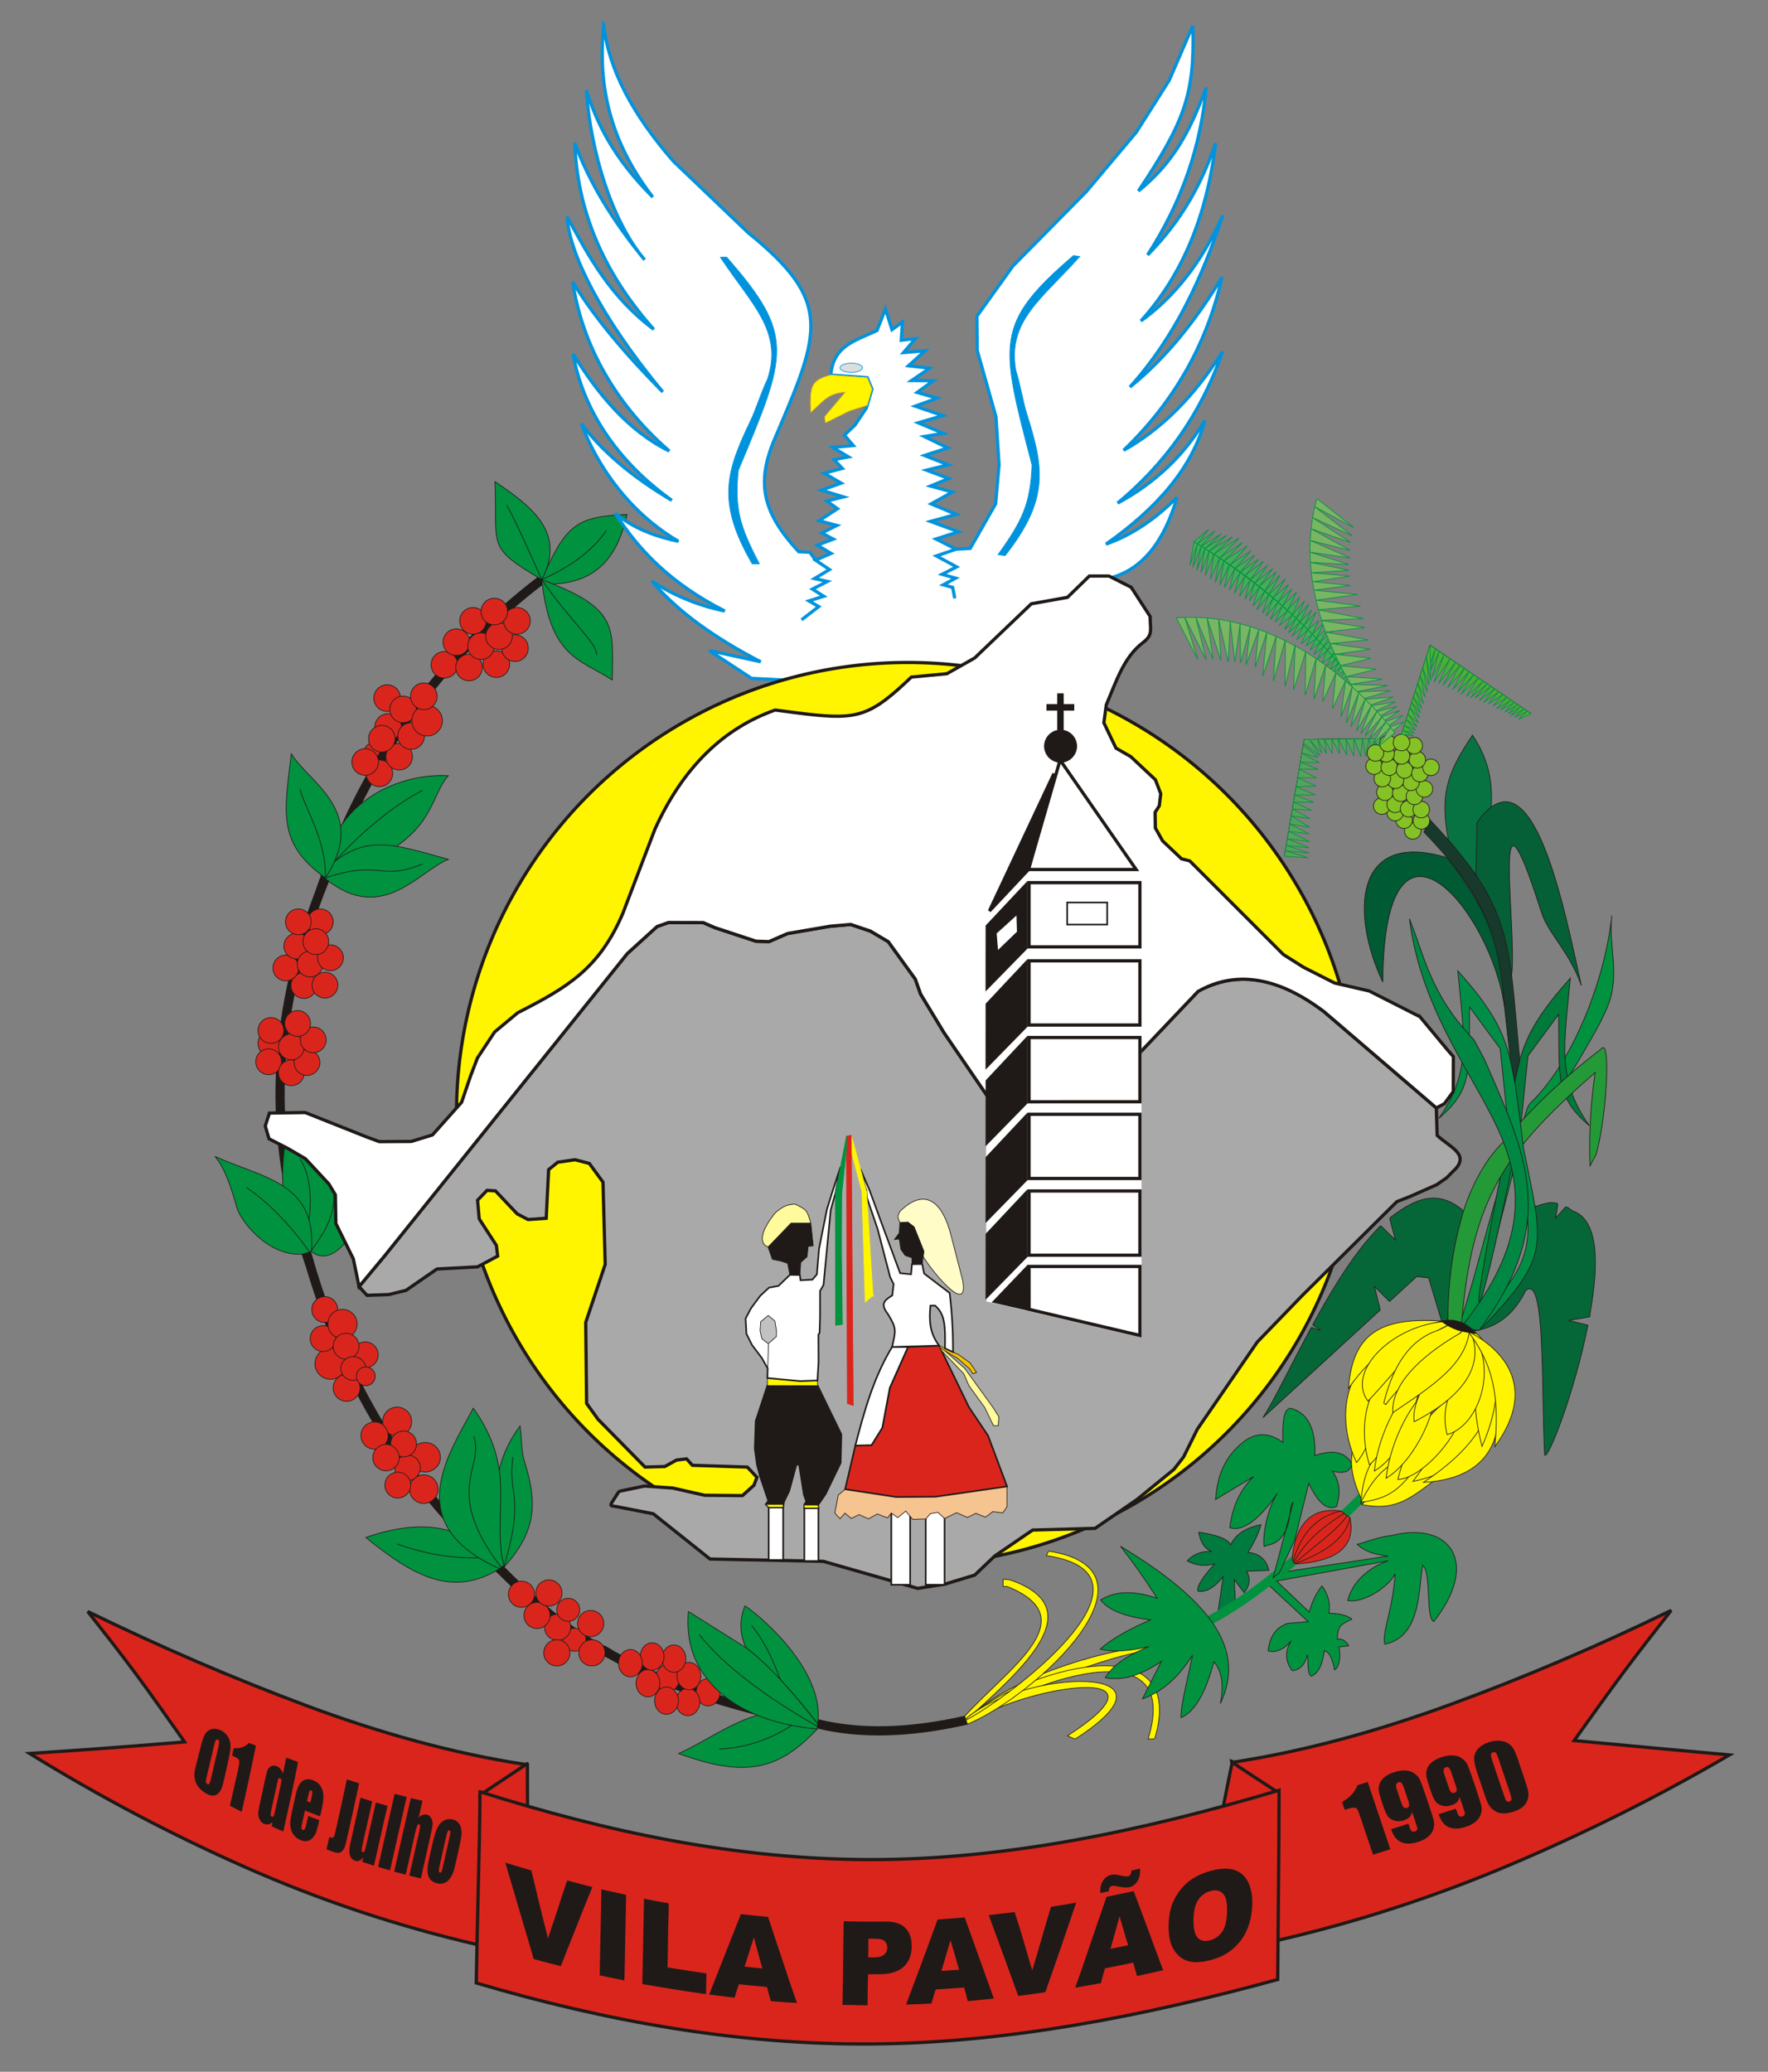 <?xml version="1.0" encoding="UTF-8"?>
<!DOCTYPE svg PUBLIC "-//W3C//DTD SVG 1.1//EN" "http://www.w3.org/Graphics/SVG/1.1/DTD/svg11.dtd">
<!-- Creator: CorelDRAW -->
<svg xmlns="http://www.w3.org/2000/svg" xml:space="preserve" width="576" height="675" style="shape-rendering:geometricPrecision; text-rendering:geometricPrecision; image-rendering:optimizeQuality; fill-rule:evenodd; clip-rule:evenodd"
viewBox="3 27 192 225">
 <rect x="3" y="27" width="192" height="225" fill="#808080" stroke="none"/>
 <defs>
  <style type="text/css">
   <![CDATA[
    .str3 {stroke:#00923F;stroke-width:0.076}
    .str5 {stroke:#0093DD;stroke-width:0.076}
    .str0 {stroke:#1F1A17;stroke-width:0.076}
    .str12 {stroke:#DA251D;stroke-width:0.076}
    .str6 {stroke:#F8C300;stroke-width:0.076}
    .str11 {stroke:#FFF500;stroke-width:0.076}
    .str9 {stroke:#1F1A17;stroke-width:0.176}
    .str4 {stroke:#0093DD;stroke-width:0.353}
    .str7 {stroke:#1F1A17;stroke-width:0.353}
    .str8 {stroke:white;stroke-width:0.353}
    .str10 {stroke:#1F1A17;stroke-width:0.706}
    .str2 {stroke:#00923F}
    .str1 {stroke:#1F1A17}
    .fil0 {fill:none}
    .fil1 {fill:#00923F}
    .fil17 {fill:#0093DD}
    .fil20 {fill:#1F1A17}
    .fil15 {fill:#84C225}
    .fil19 {fill:#AAA9A9}
    .fil25 {fill:#C2C1C1}
    .fil2 {fill:#DA251D}
    .fil18 {fill:#DEDEDD}
    .fil21 {fill:#F5C491}
    .fil23 {fill:#F8C300}
    .fil4 {fill:#FFF500}
    .fil22 {fill:#FFFB9C}
    .fil24 {fill:#FFFCC8}
    .fil16 {fill:white}
    .fil13 {fill:#005A34}
    .fil6 {fill:#007A3A}
    .fil3 {fill:#007B3F}
    .fil9 {fill:#008743}
    .fil8 {fill:#008E47}
    .fil11 {fill:#056037}
    .fil5 {fill:#056738}
    .fil10 {fill:#087342}
    .fil12 {fill:#183A2D}
    .fil7 {fill:#249938}
    .fil28 {fill:#45AD5A}
    .fil27 {fill:#4FAE37}
    .fil14 {fill:#54A35A}
    .fil29 {fill:#7AB564}
    .fil26 {fill:#1F1A17;fill-rule:nonzero}
   ]]>
  </style>
 </defs>
 <g id="Camada_x0020_1">
  <g id="_131990448">
   <polyline id="_132159744" class="fil0 str0" points="152.992,107.211 144.639,107.302 142.487,119.985 "/>
   <path id="_132159360" class="fil1 str0" d="M71.089 82.877c-0.944,4.036 -2.842,7.892 -9.459,7.548 2.777,-6.497 3.906,-7.317 9.459,-7.548z"/>
   <circle id="_132158808" class="fil2 str0" cx="43.878" cy="108.982" r="1.445"/>
   <path id="_132158232" class="fil0 str1" d="M37.807 123.69c4.915,-14.339 13.111,-25.398 24.025,-33.739"/>
   <path id="_132149168" class="fil0 str1" d="M36.629 164.229c-4.172,-12.065 -4.957,-25.484 1.712,-41.885"/>
   <ellipse id="_132148904" class="fil2 str0" cx="37.78" cy="127.114" rx="1.4" ry="1.4"/>
   <ellipse id="_132148352" class="fil2 str0" cx="32.423" cy="140.312" rx="1.4" ry="1.4"/>
   <path id="_132147776" class="fil0 str1" d="M57.262 197.363c3.147,3.199 7.421,6.99 12.013,9.286"/>
   <circle id="_132147224" class="fil2 str0" cx="65.386" cy="205.08" r="1.25"/>
   <circle id="_132146536" class="fil2 str0" cx="63.558" cy="203.726" r="1.422"/>
   <path id="_132145960" class="fil0 str1" d="M68.398 206.131c5.744,3.495 13.545,6.189 23.401,8.081"/>
   <ellipse id="_132145408" class="fil2 str0" cx="75.5" cy="209.263" rx="1.293" ry="1.484"/>
   <ellipse id="_132144856" class="fil2 str0" cx="79.9" cy="210.779" rx="1.293" ry="1.484"/>
   <path id="_132144280" class="fil0 str1" d="M107.912 213.818c-6.157,1.397 -11.528,1.528 -16.113,0.393"/>
   <path id="_132143648" class="fil1 str0" d="M83.904 201.397c-0.689,1.686 -0.509,3.174 0.087,4.535 2.213,1.671 5.188,4.916 7.808,8.279 0.79,-5.372 -5.412,-11.123 -7.895,-12.814z"/>
   <path id="_132142968" class="fil1 str0" d="M76.706 217.439c7.33,2.705 10.93,1.725 15.042,-2.669l0.051 -0.559c-5.649,-3.385 -10.106,0.963 -15.093,3.228z"/>
   <path id="_132142008" class="fil1 str0" d="M77.757 202.007c-0.196,2.296 0.193,4.256 1.136,5.964 2.152,3.898 6.795,6.269 12.855,6.799l0.051 -0.559c-0.491,-0.617 -1.273,-1.589 -1.752,-2.167 -2.309,-2.785 -4.172,-4.709 -6.056,-6.112l-6.234 -3.925z"/>
   <path id="_132141432" class="fil0 str0" d="M88.975 214.38c-2.274,1.481 -4.849,2.421 -7.863,2.573"/>
   <path id="_132140856" class="fil0 str0" d="M91.774 214.491c-5.803,-3.319 -10.179,-6.639 -12.832,-9.958"/>
   <path id="_132140144" class="fil0 str0" d="M84.606 203.51c1.255,1.524 2.269,3.529 3.118,5.866"/>
   <ellipse id="_132139592" class="fil2 str0" cx="77.702" cy="211.839" rx="1.293" ry="1.484"/>
   <ellipse id="_132139040" class="fil2 str0" cx="75.382" cy="211.697" rx="1.293" ry="1.484"/>
   <ellipse id="_132138488" class="fil2 str0" cx="77.818" cy="209.026" rx="1.293" ry="1.484"/>
   <ellipse id="_132137936" class="fil2 str0" cx="76.186" cy="207.13" rx="1.293" ry="1.484"/>
   <ellipse id="_132137384" class="fil2 str0" cx="73.367" cy="209.797" rx="1.293" ry="1.484"/>
   <ellipse id="_132136640" class="fil2 str0" cx="73.824" cy="206.901" rx="1.293" ry="1.484"/>
   <ellipse id="_132136088" class="fil2 str0" cx="71.462" cy="207.627" rx="1.293" ry="1.484"/>
   <circle id="_132135536" class="fil2 str0" cx="67.281" cy="206.502" r="1.422"/>
   <circle id="_132134984" class="fil2 str0" cx="63.471" cy="206.502" r="1.422"/>
   <circle id="_132134296" class="fil2 str0" cx="67.146" cy="203.32" r="1.422"/>
   <circle id="_132133744" class="fil2 str0" cx="64.709" cy="201.831" r="1.25"/>
   <circle id="_132133192" class="fil2 str0" cx="59.631" cy="200.138" r="1.422"/>
   <circle id="_132132640" class="fil2 str0" cx="61.324" cy="202.44" r="1.422"/>
   <circle id="_132132088" class="fil2 str0" cx="62.61" cy="200.003" r="1.422"/>
   <path id="_132131424" class="fil1 str0" d="M59.478 181.86c0.209,1.569 0.117,2.727 0.474,3.858 1.362,4.323 1.428,7.433 -2.201,11.453 -1.323,-5.585 -1.716,-10.7 1.727,-15.311z"/>
   <path id="_132130848" class="fil0 str1" d="M57.468 197.571c-11.643,-10.316 -17.682,-22.078 -21.172,-34.498"/>
   <path id="_132130184" class="fil1 str0" d="M42.726 193.975c6.723,-2.348 11.47,-1.037 14.536,3.388 -5.129,3.18 -9.359,0.813 -14.536,-3.388z"/>
   <path id="_132129520" class="fil1 str0" d="M54.398 179.926c4.588,6.484 2.276,10.607 3.121,16.223l0.018 0.084 0.202 0.887 -0.137 -0.044 -0.341 0.287c-10.875,-4.823 -5.486,-12.474 -2.864,-17.436z"/>
   <path id="_132128944" class="fil0 str0" d="M57.432 197.219c-6.413,-8.349 -1.796,-10.805 -2.977,-14.225"/>
   <path id="_132128232" class="fil0 str0" d="M57.739 197.119c2.335,-7.892 0.33,-7.7 0.972,-11.884"/>
   <path id="_132127656" class="fil0 str0" d="M54.998 196.18c-3.106,0.077 -6.051,-0.49 -8.886,-1.497"/>
   <circle id="_132127104" class="fil2 str0" cx="49.019" cy="188.722" r="1.55"/>
   <ellipse id="_132126552" class="fil2 str0" cx="49.165" cy="185.26" rx="1.664" ry="1.602"/>
   <circle id="_132126000" class="fil2 str0" cx="46.128" cy="181.39" r="1.573"/>
   <circle id="_132125448" class="fil2 str0" cx="47.258" cy="186.414" r="1.391"/>
   <circle id="_132124896" class="fil2 str0" cx="43.676" cy="182.906" r="1.479"/>
   <circle id="_132124344" class="fil2 str0" cx="46.825" cy="183.813" r="1.404"/>
   <circle id="_132123792" class="fil2 str0" cx="44.922" cy="185.3" r="1.435"/>
   <circle id="_132123240" class="fil2 str0" cx="46.201" cy="188.285" r="1.404"/>
   <circle id="_132122552" class="fil2 str0" cx="40.643" cy="177.723" r="1.462"/>
   <circle id="_132122000" class="fil2 str0" cx="42.665" cy="174.141" r="1.404"/>
   <circle id="_132121448" class="fil2 str0" cx="38.895" cy="175.103" r="1.69"/>
   <circle id="_132120896" class="fil2 str0" cx="38.089" cy="172.373" r="1.404"/>
   <circle id="_132120336" class="fil2 str0" cx="38.266" cy="169.219" r="1.404"/>
   <circle id="_132119784" class="fil2 str0" cx="40.195" cy="170.787" r="1.586"/>
   <circle id="_132119232" class="fil2 str0" cx="40.585" cy="173.205" r="1.404"/>
   <ellipse id="_132118680" class="fil2 str0" cx="41.368" cy="175.624" rx="1.355" ry="1.286"/>
   <circle id="_132118128" class="fil2 str0" cx="42.721" cy="176.469" r="1.022"/>
   <path id="_132117464" class="fil1 str0" d="M38.924 157.041l-2.108 5.867c1.477,1.273 3.508,0.04 5.01,-3.059l-2.902 -2.808z"/>
   <path id="_132116640" class="fil1 str0" d="M36.635 162.983l-0.904 -0.479c-3.571,-4.688 -1.493,-14.467 -0.878,-14.22 3.768,5.305 6.769,8.566 1.782,14.7z"/>
   <path id="_132115952" class="fil1 str0" d="M36.816 162.908l-0.978 0.3c-3.871,0.233 -6.745,-3.754 -7.093,-4.993 -0.611,-2.17 -1.318,-4.366 -2.401,-5.624 5.159,2.343 11.096,2.813 10.472,10.316z"/>
   <ellipse id="_132115400" class="fil2 str0" cx="32.423" cy="138.912" rx="1.4" ry="1.4"/>
   <ellipse id="_132114848" class="fil2 str0" cx="32.176" cy="142.311" rx="1.4" ry="1.4"/>
   <ellipse id="_132114296" class="fil2 str0" cx="34.638" cy="143.5" rx="1.4" ry="1.4"/>
   <ellipse id="_132113744" class="fil2 str0" cx="36.336" cy="142.396" rx="1.4" ry="1.4"/>
   <ellipse id="_132113192" class="fil2 str0" cx="34.638" cy="140.7" rx="1.4" ry="1.4"/>
   <ellipse id="_132112640" class="fil2 str0" cx="37.016" cy="139.934" rx="1.4" ry="1.4"/>
   <ellipse id="_132112088" class="fil2 str0" cx="35.318" cy="138.151" rx="1.4" ry="1.4"/>
   <ellipse id="_132111536" class="fil2 str0" cx="35.997" cy="134.033" rx="1.4" ry="1.4"/>
   <ellipse id="_132110848" class="fil2 str0" cx="34.044" cy="132.123" rx="1.4" ry="1.4"/>
   <ellipse id="_132110296" class="fil2 str0" cx="35.233" cy="129.746" rx="1.4" ry="1.4"/>
   <ellipse id="_132109744" class="fil2 str0" cx="36.676" cy="131.699" rx="1.4" ry="1.4"/>
   <ellipse id="_132109192" class="fil2 str0" cx="38.289" cy="133.991" rx="1.4" ry="1.4"/>
   <ellipse id="_132108640" class="fil2 str0" cx="38.883" cy="131.019" rx="1.4" ry="1.4"/>
   <ellipse id="_132108088" class="fil2 str0" cx="37.299" cy="129.266" rx="1.4" ry="1.4"/>
   <ellipse id="_132107536" class="fil2 str0" cx="35.402" cy="127.114" rx="1.4" ry="1.4"/>
   <path id="_132106904" class="fil1 str0" d="M51.68 111.244c-2.393,2.722 -1.128,7.437 -13.34,11.101 0.025,-7.377 7.164,-11.436 13.34,-11.101z"/>
   <path id="_132106272" class="fil1 str0" d="M51.685 120.33c-3.361,1.355 -7.418,7.441 -13.887,1.632 4.521,-4.676 7.774,-3.319 13.887,-1.632z"/>
   <path id="_132105400" class="fil1 str0" d="M34.638 108.861c1.845,3.119 8.472,6.214 3.702,13.484 -5.303,-3.766 -4.45,-7.187 -3.702,-13.484z"/>
   <path id="_132104688" class="fil0 str0" d="M36.635 162.983c-2.291,-3.184 -4.582,-5.452 -6.872,-7.029"/>
   <path id="_132104112" class="fil0 str0" d="M36.56 159.494c0.32,-2.691 0.077,-4.974 -0.988,-6.663"/>
   <path id="_132103536" class="fil0 str0" d="M38.34 122.345c0.082,-4.104 -2.01,-7.076 -2.768,-9.628"/>
   <path id="_132102960" class="fil0 str0" d="M39.322 120.572c2.869,-3.093 5.966,-5.822 9.566,-7.746"/>
   <path id="_132102384" class="fil0 str0" d="M38.34 122.345c6,-2.04 5.863,0.413 10.548,-1.517"/>
   <circle id="_132101832" class="fil2 str0" cx="44.199" cy="110.982" r="1.445"/>
   <circle id="_132101280" class="fil2 str0" cx="42.657" cy="109.755" r="1.445"/>
   <circle id="_132100728" class="fil2 str0" cx="46.345" cy="109.177" r="1.445"/>
   <circle id="_132100176" class="fil2 str0" cx="45.152" cy="105.953" r="1.445"/>
   <circle id="_132099624" class="fil2 str0" cx="44.465" cy="107.225" r="1.445"/>
   <circle id="_132098936" class="fil2 str0" cx="47.646" cy="106.935" r="1.445"/>
   <circle id="_132098384" class="fil2 str0" cx="45.043" cy="102.814" r="1.445"/>
   <circle id="_132097832" class="fil2 str0" cx="46.778" cy="104.043" r="1.445"/>
   <circle id="_132097280" class="fil2 str0" cx="49.382" cy="105.272" r="1.662"/>
   <circle id="_132096728" class="fil2 str0" cx="49.027" cy="102.62" r="1.445"/>
   <circle id="_132096176" class="fil2 str0" cx="51.261" cy="99.199" r="1.445"/>
   <circle id="_132095624" class="fil2 str0" cx="52.562" cy="96.741" r="1.445"/>
   <circle id="_132095072" class="fil2 str0" cx="53.936" cy="99.489" r="1.445"/>
   <circle id="_132094520" class="fil2 str0" cx="56.9" cy="99.127" r="1.445"/>
   <circle id="_132093968" class="fil2 str0" cx="55.237" cy="97.175" r="1.445"/>
   <circle id="_132093280" class="fil2 str0" cx="54.37" cy="94.427" r="1.445"/>
   <circle id="_132092728" class="fil2 str0" cx="58.925" cy="97.392" r="1.445"/>
   <circle id="_132092176" class="fil2 str0" cx="57.19" cy="96.09" r="1.445"/>
   <circle id="_132091624" class="fil2 str0" cx="59.142" cy="94.427" r="1.445"/>
   <circle id="_132091088" class="fil2 str0" cx="56.684" cy="93.415" r="1.445"/>
   <path id="_132090464" class="fil1 str0" d="M56.75 79.305c3.838,2.607 7.824,5.484 5.083,10.646 -6.152,-3.619 -4.77,-3.544 -5.083,-10.646z"/>
   <path id="_132089840" class="fil1 str0" d="M69.492 100.846c-3.631,-2.302 -6.751,-2.493 -7.66,-10.896 8.395,3.12 7.708,5.149 7.66,10.896z"/>
   <path id="_132089456" class="fil0 str0" d="M58.027 81.858c0.967,1.718 2.482,5.121 3.806,8.092 2.886,-1.308 5.381,-2.953 7.013,-5.337"/>
   <path id="_132088888" class="fil0 str0" d="M61.833 89.95c3.089,4.51 6.1,6.97 5.938,8.17"/>
   <path id="_132088072" class="fil3 str0" d="M133.174 193.396c1.806,0.279 3.145,0.685 3.461,1.371 0.699,-1.372 1.927,-1.897 3.304,-2.184 -0.286,0.955 -0.72,1.946 -1.416,3.006 1.369,0.118 1.994,0.888 2.28,1.955l-2.427 0.097c0.454,0.777 0.366,1.555 -0.263,2.333l-1.077 -1.426 0.135 2.753 -1.961 1.204 0.618 -4.26c-0.854,1.052 -1.75,1.722 -2.74,1.555 -0.158,-0.532 0.617,-1.623 1.814,-2.968 -1.06,0.3 -2.051,0.193 -2.975,-0.32 0.687,-0.745 1.578,-1.084 2.672,-1.017 -0.856,-0.319 -1.246,-1.103 -1.424,-2.099z"/>
   <path id="_132083464" class="fil1 str0" d="M148.426 205.862c0.168,1.33 0.004,2.162 -0.492,2.494 -0.228,-1.164 -0.559,-1.989 -1.119,-2.072 -0.205,1.625 -0.706,2.46 -1.409,2.754 -0.477,-0.289 -0.305,-1.506 -0.431,-2.323 -0.235,1.005 -0.74,1.639 -1.639,1.73 -0.777,-1.044 -0.828,-2.128 -0.113,-3.255 -0.882,1.03 -1.715,1.319 -2.514,1.101 0.163,-1.395 0.715,-2.505 2.122,-2.985l2.231 -0.188 -4.54 -4.211 0.734 -0.572 3.923 3.741c0.307,-1.104 0.75,-2.072 1.389,-2.843 0.639,0.908 0.941,1.884 0.75,2.959 1.013,0.032 1.897,0.194 2.495,0.642 -1.114,0.595 -1.513,0.577 -1.593,2.19 0.499,-0.093 0.915,0.146 1.248,0.719l-1.042 0.117z"/>
   <path id="_132083104" class="fil1 str0" d="M158.706 203.097c-0.909,-0.407 -0.238,-5.271 -1.198,-6.098 -0.509,2.526 -0.117,7.73 -4.12,8.567 -0.359,-1.189 0.878,-3.731 1.12,-7.626 -0.768,1.457 -3.487,3.212 -5.149,2.881 0.446,-1.873 2.119,-3.548 4.423,-4.327l-13.259 2.415 1.412 -1.114 11.812 -1.804c-1.359,-0.139 -2.547,-0.483 -3.36,-1.278 0.548,-0.087 2.089,-0.758 3.815,-0.974 6.395,-1.555 9.48,3.085 4.504,9.359z"/>
   <path id="_132082440" class="fil0 str2" d="M133.16 203.576c4.816,-2.266 10.764,-6.96 17.846,-14.082"/>
   <path id="_132081776" class="fil4 str0" d="M127.772 205.818c-3.365,0.191 -13.897,2.522 -19.974,7.95l0.323 0.327c5.902,-4.197 18.331,-8.123 19.616,-7.735 0,0 0.063,-0.543 0.035,-0.542z"/>
   <path id="_132081416" class="fil4 str0" d="M111.937 198.495c0.072,0.024 0.685,0.061 0.755,0.086 8.92,3.083 1.416,9.599 -4.78,15.238l-0.148 -0.43c4.668,-5.157 13.23,-10.619 4.639,-14.083 -0.094,-0.038 -0.376,0.03 -0.474,-0.007l0.009 -0.803z"/>
   <path id="_132080752" class="fil4 str0" d="M128.399 215.835c3.828,-12.809 -14.524,-7.495 -20.601,-2.067l0.323 0.327c5.902,-4.197 23.457,-10.83 19.559,1.769 0,0 0.712,-0.002 0.72,-0.029z"/>
   <path id="_132080088" class="fil4 str0" d="M119.762 215.863c12.984,-8.34 -5.812,-7.589 -11.889,-2.161l0.195 0.548c5.902,-4.197 23.368,-6.81 10.859,1.265 0,0 0.812,0.363 0.835,0.348z"/>
   <path id="_132079440" class="fil4 str0" d="M116.897 195.456c13.206,2.084 -1.308,15.659 -8.83,18.794l-0.155 -0.432c6.336,-3.509 21.765,-15.944 8.719,-17.873 0,0 0.239,-0.493 0.266,-0.489z"/>
   <path id="_132078112" class="fil1 str0" d="M124.699 194.94c10.086,6.071 13.568,11.354 10.827,17.069 0.404,-2.011 0.169,-3.526 -0.704,-4.544 -0.855,3.223 -1.997,5.409 -3.561,6.079 -0.05,-1.391 0.716,-4.112 1.234,-6.78 -1.524,2.428 -3.332,4.005 -5.423,4.731l2.053 -4.065c-2.578,1.749 -4.487,2.085 -6.092,1.779 0.648,-1.13 1.962,-2.26 4.739,-3.39 -2.219,0.529 -3.983,0.621 -5.293,0.274 1.181,-1.055 3.001,-2.111 5.459,-3.166 -2.602,-0.324 -4.512,-0.994 -5.412,-2.17 1.668,-1.042 3.757,-0.988 6.135,-0.185 -1.336,-2.092 -2.656,-3.956 -3.962,-5.631z"/>
   <path id="_132077184" class="fil1 str0" d="M139.122 187.374l-4.119 2.477c0.181,-2.415 0.902,-4.636 3.115,-6.325 1.329,-0.979 2.729,-0.942 4.203,0.11 -0.081,-2.244 0.11,-3.763 0.9,-3.685 2.05,0.571 2.685,2.682 2.559,5.138 1.999,-0.709 3.345,-0.402 4.039,0.92 -0.202,0.833 -0.911,1.085 -2.128,0.758 0.93,1.279 0.838,2.559 0.461,3.839 -1.008,0.468 -2.017,-0.37 -3.025,-2.513 -0.508,2.051 -1.016,4.103 -1.523,6.154l-1.668 3.547 -0.678 0.542 2.172 -8.169c-0.39,0.181 -0.218,1.786 -0.815,3.067 -0.721,1.546 -1.871,1.497 -2.342,1.715 -0.172,-1.483 0.453,-4.272 1.441,-5.755 -1.593,2.341 -3.566,4.266 -5.16,3.706 0.276,-2.277 1.132,-4.12 2.569,-5.526z"/>
   <path id="_132076208" class="fil2 str0" d="M143.35 196.003c0.437,-3.634 2.156,-5.333 5.284,-4.908l0.975 0.735c0.657,3.196 -1.529,4.687 -5.66,5.01 -0.407,0.012 -0.666,-0.199 -0.599,-0.838z"/>
   <path id="_132075752" class="fil0 str0" d="M148.634 191.095c-2.629,0.582 -4.365,2.417 -5.209,5.503"/>
   <path id="_132075296" class="fil0 str0" d="M148.973 191.36c-1.997,1.272 -4.133,2.793 -5.469,5.343"/>
   <path id="_132074840" class="fil0 str0" d="M149.307 191.601c-1.176,1.663 -3.353,3.101 -5.704,5.173"/>
   <path id="_132074384" class="fil0 str0" d="M149.609 191.831c-0.517,2.323 -2.739,3.732 -5.911,4.982"/>
   <path id="_132073624" class="fil1 str0" d="M161.422 171.11c-0.023,0.069 0.827,3.007 1.526,0.271l4.894 -19.153c0.774,-3.028 4.576,-6.541 6.459,-9.831 1.135,-1.983 2.562,-4.217 3.353,-6.289 1.3,-3.403 -0.013,-6.51 0.389,-9.672 -0.758,7.129 -4.32,16.007 -8.784,20.298 -0.461,0.443 -0.527,1.163 -0.774,1.748 -3.167,7.495 -4.61,15.274 -7.062,22.629z"/>
   <path id="_132073032" class="fil4 str0" d="M151.183 181.495c0.97,3.411 1.858,5.372 -0.165,8.67 -2.273,-4.611 -0.982,-6.465 0.165,-8.67z"/>
   <path id="_132072440" class="fil4 str0" d="M151.983 174.617c0.484,3.563 0.775,8.325 -1.666,11.22 -2.276,-4.839 -1.012,-9.766 1.666,-11.22z"/>
   <path id="_132071848" class="fil4 str0" d="M159.555 170.468c-3.79,0.981 -7.33,3.338 -10.12,7.322 0.461,-6.142 3.67,-7.737 10.12,-7.322z"/>
   <path id="_132071256" class="fil4 str0" d="M155.288 182.907c-0.881,3.435 -1.102,5.577 -4.511,7.406 0.359,-5.129 2.409,-6.079 4.511,-7.406z"/>
   <path id="_132070528" class="fil4 str0" d="M154.986 175.225c-0.036,3.595 -0.436,8.349 -3.269,10.861 -1.553,-5.117 0.409,-9.809 3.269,-10.861z"/>
   <path id="_132069936" class="fil4 str0" d="M161.429 170.506c-3.79,0.981 -6.247,4.84 -9.87,8.656 -2.577,-3.432 3.42,-9.071 9.87,-8.656z"/>
   <path id="_132069344" class="fil4 str0" d="M157.384 176.645c-0.67,3.533 -1.903,8.141 -5.135,10.114 0.477,-4.287 2.992,-8.787 5.135,-10.114z"/>
   <path id="_132068704" class="fil4 str0" d="M162.12 170.972c-1.325,2.491 -5.605,4.45 -8.646,8.6 0.045,-0.189 -0.237,-0.053 -0.187,-0.251 0.709,-2.799 2.13,-6.52 5.689,-7.78 0.809,-0.286 1.663,-0.943 2.591,-1.054 0.193,-0.023 0.349,0.471 0.552,0.484z"/>
   <path id="_132068112" class="fil4 str0" d="M159.075 187.558c-2.866,2.088 -4.4,3.599 -8.194,2.84 3.542,-3.726 7.431,-5.088 8.194,-2.84z"/>
   <path id="_132067520" class="fil4 str0" d="M164.208 178.754c0.83,3.788 -1.562,7.861 -7.768,9.13 3.71,-5.083 4.824,-6.831 7.768,-9.13z"/>
   <path id="_132066928" class="fil4 str0" d="M165.439 177.817c0.83,3.788 0.434,9.73 -7.857,10.172 5.708,-3.776 7.013,-6.927 7.857,-10.172z"/>
   <path id="_132066336" class="fil4 str0" d="M162.12 170.972c3.459,1.754 4.626,6.827 1.821,13.106 -1.743,-6.723 0.157,-10.4 -1.821,-13.106z"/>
   <path id="_132065744" class="fil4 str0" d="M157.775 184.98c-2.11,2.85 -3.122,4.75 -6.969,5.161 2.265,-4.615 4.522,-4.723 6.969,-5.161z"/>
   <path id="_132065152" class="fil4 str0" d="M162.038 177.867c0.83,3.788 -4.37,9.716 -7.234,9.807 1.137,-4.715 3.765,-7.981 7.234,-9.807z"/>
   <path id="_132064424" class="fil4 str0" d="M163.02 171.909c2.623,4.054 0.457,9.994 -2.871,10.893 -1.237,-4.977 2.977,-7.261 2.871,-10.893z"/>
   <path id="_132063832" class="fil4 str0" d="M158.664 177.432c0.742,2.246 -1.903,8.141 -5.135,10.114 0.477,-4.287 2.992,-8.787 5.135,-10.114z"/>
   <path id="_132063240" class="fil4 str0" d="M162.712 171.608c1.488,3.581 -0.589,6.928 -6.139,9.794 -0.38,-3.24 3.409,-7.364 6.139,-9.794z"/>
   <path id="_132062880" class="fil4 str0" d="M162.601 171.241c-0.272,3.869 -3.937,6.192 -8.348,9.181 -0.194,-3.538 4.032,-6.753 7.332,-8.644 0.151,-0.087 0.359,-0.677 0.508,-0.756 0.191,-0.102 0.342,0.124 0.508,0.22z"/>
   <path id="_132062520" class="fil4 str0" d="M162.43 171.586c3.459,1.754 7.809,5.821 2.905,12.52 0.688,-6.809 -0.926,-9.814 -2.905,-12.52z"/>
   <path id="_132061624" class="fil5 str0" d="M162.699 159.539c-1.947,3.528 -2.202,6.323 -1.775,10.836l-1.368 0.093 -1.409 -4.685 -1.296 -0.147 -2.953 2.71 -1.633 -1.632 0.627 2.555 -12.744 11.696c1.22,-1.879 3.044,-5.721 5.224,-9.751 0.008,-0.015 0.016,-0.03 0.025,-0.045 0.029,-0.054 0.975,0.352 1.004,0.298 0.023,-0.042 -0.87,-0.545 -0.847,-0.587 0.012,-0.022 0.024,-0.045 0.036,-0.067 1.816,-3.329 3.868,-6.747 6.019,-9.257 0.051,-0.06 1.287,-1.49 1.345,-1.433l1.584 1.545 -0.615 -2.314c-0.008,-0.029 0.081,-0.143 0.145,-0.192 3.205,-2.455 5.631,-2.962 8.525,-0.061 0.211,0.211 0.25,0.178 0.107,0.437z"/>
   <path id="_132060768" class="fil5 str0" d="M168.665 158.577c3.665,5.864 -2.772,8.544 -5.563,12.956l0 0c2.639,-0.388 4.408,-1.972 5.581,-4.375 2.177,-1.869 1.683,10.284 2.061,17.862 0.364,0.572 3.26,-6.851 4.678,-14.011 0.006,-0.031 0.049,-0.085 0.018,-0.092l-2.08 -0.511 2.265 -0.393c0.043,-0.007 0.029,-0.253 0.036,-0.296 0.997,-5.501 0.942,-10.222 -1.863,-11.208 -0.229,-0.08 -0.628,-0.614 -0.862,-0.348l-0.991 1.13 0.221 -1.445c0.044,-0.29 -0.529,-0.193 -0.729,-0.236 -0.291,-0.063 -2.93,0.719 -2.774,0.969z"/>
   <path id="_132060408" class="fil6 str0" d="M168.231 148.481l0.703 -6.806 3.328 -4.511c0.09,6.915 -0.401,8.908 3.338,12.089 -3.631,-5.109 -2.708,-9.004 -2.066,-16.026 -5.863,6.585 -5.826,8.799 -7.141,19.299 -5.013,24.696 -2.604,18.649 1.839,-4.045z"/>
   <path id="_132059384" class="fil7 str0" d="M160.239 170.421c-0.005,-4.141 0.529,-8.342 1.931,-12.639 0.998,-2.698 2.312,-5.014 4.092,-6.775 3.7,-4.436 7.277,-7.527 10.82,-10.243 0.806,-0.106 0.348,7.757 -0.76,11.635l-0.651 1.218c-0.125,-3.382 0.063,-6.763 0.563,-10.145 -9.993,8.715 -13.393,13.79 -14.524,27.332l-1.471 -0.383z"/>
   <path id="_132058696" class="fil8 str0" d="M163.916 171.25l-1.695 -0.007c9.496,-8.329 6.885,-10.853 4.398,-23.558l-0.703 -6.806 -3.328 -4.511c-0.09,6.915 0.401,8.908 -3.338,12.089 3.631,-5.109 2.708,-9.004 2.066,-16.026 5.863,6.585 5.826,8.799 7.141,19.299 2.206,10.87 2.925,11.604 -4.542,19.521z"/>
   <path id="_132057856" class="fil9 str0" d="M163.668 171.417c-0.028,0.037 -0.052,0.077 -0.097,0.069l-1.8 -0.302c-0.046,-0.008 -0.099,-0.061 -0.069,-0.098 6.138,-7.627 7.071,-13.707 4.56,-20.08 -2.62,-6.647 -8.854,-13.635 -10.201,-24.22 1.635,4.027 2.282,8.259 7.009,13.133l1.155 2.164c4.224,9.777 8.362,17.459 -0.556,29.333z"/>
   <path id="_132057032" class="fil10 str0" d="M162.909 106.849c3.345,4.929 1.99,9.81 0.376,15.197l-2.995 -3.817c-0.881,-4.815 -0.274,-7.117 2.619,-11.38z"/>
   <path id="_132056392" class="fil11 str0" d="M163.386 116.356c-0.01,7.447 -1.053,10.52 3.768,16.575 0.642,-4.918 -2.385,-24.51 3.267,-6.785 0.72,2.258 3.012,4.177 4.305,7.882 -1.798,-8.037 -5.253,-26.352 -11.339,-17.673z"/>
   <path id="_132055776" class="fil12 str0" d="M158.262 116.001c9.038,9.581 8.535,12.854 9.778,26.114l-0.545 2.364 -0.454 -2.279c-1.456,-12.265 -0.923,-16.053 -9.406,-24.84l0.627 -1.358z"/>
   <path id="_132055136" class="fil13 str0" d="M160.174 120.157c4.578,5.873 5.708,9.416 6.216,16.215 -1.41,-10.382 -13.073,-24.505 -13.228,-2.726 -3.513,-7.449 -3.12,-16.608 7.012,-13.489z"/>
   <polygon id="_132054064" class="fil14 str3" points="144.639,107.302 152.017,107.221 152.633,107.215 152.992,107.211 152.839,109.136 152.325,107.218 152.229,109.307 151.661,107.225 151.31,109.176 150.973,107.233 150.772,109.178 150.042,107.243 150.031,109.109 149.165,107.252 149.263,109.008 148.328,107.261 148.494,108.87 147.633,107.269 147.673,108.836 146.825,107.278 147.059,108.84 146.057,107.286 146.523,108.766 145.181,107.296 146.347,109.061 144.567,107.724 144.639,107.302 144.536,107.908 146.132,109.242 144.385,108.799 146.263,109.829 144.221,109.765 146.13,110.534 144.089,110.539 145.981,111.479 143.932,111.468 145.927,112.372 143.765,112.45 145.854,113.327 143.615,113.334 145.685,114.131 143.483,114.114 145.418,114.993 143.357,114.858 145.275,115.904 143.229,115.608 145.235,116.849 143.08,116.486 145.192,117.58 142.946,117.28 145.218,118.389 142.807,118.097 145.174,119.072 142.685,118.814 145.144,119.639 142.588,119.391 145.061,120.153 142.487,119.985 "/>
   <circle id="_132053552" class="fil15 str0" cx="156.422" cy="117.237" r="0.9"/>
   <circle id="_132053040" class="fil15 str0" cx="157.359" cy="116.149" r="0.9"/>
   <circle id="_132052528" class="fil15 str0" cx="155.484" cy="116.074" r="0.9"/>
   <circle id="_132052016" class="fil15 str0" cx="154.509" cy="115.249" r="0.9"/>
   <circle id="_132051368" class="fil15 str0" cx="153.055" cy="114.54" r="0.9"/>
   <circle id="_132050856" class="fil15 str0" cx="154.509" cy="114.349" r="0.9"/>
   <circle id="_132050344" class="fil15 str0" cx="155.973" cy="114.835" r="0.9"/>
   <circle id="_132049832" class="fil15 str0" cx="157.339" cy="114.921" r="0.9"/>
   <circle id="_132049320" class="fil15 str0" cx="153.399" cy="113.041" r="0.9"/>
   <circle id="_132048808" class="fil15 str0" cx="155.115" cy="113.145" r="0.9"/>
   <circle id="_132048296" class="fil15 str0" cx="156.604" cy="113.493" r="0.9"/>
   <circle id="_132047784" class="fil15 str0" cx="157.689" cy="112.677" r="0.9"/>
   <circle id="_132047272" class="fil15 str0" cx="156.239" cy="111.959" r="0.9"/>
   <circle id="_132046760" class="fil15 str0" cx="154.543" cy="111.741" r="0.9"/>
   <circle id="_132046112" class="fil15 str0" cx="153.113" cy="111.559" r="0.9"/>
   <circle id="_132045600" class="fil15 str0" cx="152.229" cy="110.207" r="0.9"/>
   <circle id="_132045088" class="fil15 str0" cx="153.874" cy="110.321" r="0.9"/>
   <circle id="_132044576" class="fil15 str0" cx="155.531" cy="110.623" r="0.9"/>
   <circle id="_132044064" class="fil15 str0" cx="157.195" cy="111.013" r="0.9"/>
   <circle id="_132043552" class="fil15 str0" cx="158.391" cy="110.337" r="0.9"/>
   <circle id="_132043040" class="fil15 str0" cx="156.916" cy="109.515" r="0.9"/>
   <circle id="_132042528" class="fil15 str0" cx="155.2" cy="109.099" r="0.9"/>
   <circle id="_132037904" class="fil15 str0" cx="153.526" cy="108.868" r="0.9"/>
   <circle id="_132037392" class="fil15 str0" cx="152.372" cy="108.774" r="0.9"/>
   <circle id="_132036760" class="fil15 str0" cx="153.72" cy="107.74" r="0.9"/>
   <circle id="_131707112" class="fil15 str0" cx="156.577" cy="107.981" r="0.9"/>
   <circle id="_131706752" class="fil15 str0" cx="155.2" cy="107.643" r="0.9"/>
   <path id="_131710016" class="fil0 str0" d="M132.671 85.841c8.564,5.195 15.9,11.821 21.049,21"/>
   <polyline id="_131709728" class="fil0 str0" points="155.2,106.743 158.301,97.079 169.269,104.513 "/>
   <path id="_132036264" class="fil16 str4" d="M68.558 29.65c0.507,4.857 3.163,9.828 7.597,14.892l8.073 7.715c9.226,7.464 7.891,10.711 3.107,21.919 -2.164,4.856 -1.865,8.159 2.406,12.743l1.215 0.064 0.609 0.853 1.512 1.02 -1.624 0.978 1.401 0.31 -1.626 0.837 1.228 0.775 -1.611 0.504 1.069 0.617 -1.867 1.439 1.867 -1.439 -1.069 -0.617 1.611 -0.504 -1.228 -0.775 1.626 -0.837 -1.401 -0.31 1.624 -0.978 -1.512 -1.02 1.687 -0.733 -1.489 -0.893 1.729 -0.663 -1.252 -0.667 1.646 -0.814 -1.926 -0.512 1.992 -1.308 -1.172 -0.829 1.823 -0.45 -2.41 -0.736 2.16 -0.758 -1.855 -1.082 1.979 -0.517 -0.902 -0.953 1.565 -0.3 -1.709 -1.031 2.235 -0.201 -0.968 -1.13 1.155 -1.097 1.231 -1.841 0.607 -2.059 -0.515 -1.245 -2.233 -0.16 -1.721 -0.123c0.277,-3.196 2.599,-3.7 5.015,-4.834l0.921 -2.344 0.707 2.248 1.142 -0.831 -0.131 1.979 1.549 -0.175 -1.305 1.514 2.343 -0.198 -1.802 1.633 2.297 0.259 -1.958 1.341 2.359 0.018 -1.758 1.278 2.175 0.623 -2.387 0.865 3 1.027 -2.666 0.781 2.729 1.15 -2.082 0.335 2.561 1.243 -2.542 0.821 2.594 1.021 -2.372 0.571 2.417 0.912 -1.977 0.817 2.386 0.649 -2.319 1.286 2.725 1.14 -2.789 0.765 3.054 1.127 -2.463 0.78 2.187 1.11 -2.142 0.733 2.201 1.188 -1.584 0.807 1.469 0.419 -1.339 0.723 1.019 0.281 0.231 1.188 -0.231 -1.188 -1.019 -0.281 1.339 -0.723 -1.469 -0.419 1.584 -0.807 -2.201 -1.188 2.142 -0.733 1.533 -0.089 2.754 -4.832 0.377 -4.241 -0.339 -5.221 -2.035 -7.204 -0.034 -3.716 3.909 -5.449 7.958 -8.065 5.449 -6.473 3.57 -5.625 2.56 -5.934c0.22,7.312 -0.79,10.28 -5.903,17.95 3.738,-3.04 5.556,-6.354 7.356,-11.242 -0.56,6.255 -2.579,12.329 -6.36,18.182 2.896,-2.925 5.5,-6.606 7.389,-12.149 -0.968,8.077 -3.727,14.467 -8.117,19.323 3.657,-2.635 6.643,-6.423 8.891,-11.474 -2.256,6.81 -5.207,13.246 -10.081,18.647 3.871,-3.116 7.138,-7.199 10.002,-11.925 -1.649,7.272 -5.211,13.537 -10.686,18.796 4.085,-2.271 7.667,-5.851 10.745,-10.738 -2.409,6.99 -6.372,12.306 -11.399,16.477 4.064,-2.191 7.222,-5.187 9.474,-8.989 -1.352,5.118 -5.162,9.534 -10.742,13.444 2.783,-0.97 5.346,-2.711 7.727,-5.09 -1.421,4.838 -3.824,8.041 -7.662,8.853l-16.776 11.97 -21.782 -1.162 -4.598 -3.022 5.596 1.223c-4.912,-2.533 -8.984,-5.402 -11.828,-8.761 2.255,1.471 4.846,2.607 7.928,3.252 -5.822,-2.955 -9.37,-6.62 -11.884,-10.607 2.106,1.735 4.538,2.541 6.851,3.037 -5.17,-3.042 -8.687,-7.877 -10.55,-12.779 2.374,3.131 5.6,5.817 9.834,8.329 -6.681,-4.763 -9.828,-10.721 -10.721,-15.898 2.636,4.262 5.95,8.344 10.447,10.54 -6.457,-5.59 -9.611,-12.366 -10.487,-18.369 2.27,3.764 5.645,7.773 9.777,11.951 -6.801,-8.197 -10.198,-15.174 -10.386,-19.031 2.371,4.35 4.678,8.695 9.41,12.234 -6.414,-7.198 -8.367,-14.288 -8.579,-20.245 1.496,4.128 4.025,8.359 7.588,12.694 -3.548,-4.164 -5.885,-11.777 -6.332,-18.421 1.143,3.617 2.965,7.37 7.212,11.608 -5.247,-6.813 -5.874,-13.18 -5.329,-18.753z"/>
   <path id="_132035560" class="fil17 str5" d="M81.225 54.933l0.69 0c7.502,8.549 6.556,10.519 1.263,23.149 -0.423,4.213 0.177,6.114 2.286,10.151l-0.776 0c-3.938,-6.781 -2.796,-10.072 -0.145,-15.621 0.55,-1.151 1.165,-3.123 1.813,-4.441 1.703,-5.234 -1.721,-8.085 -5.13,-13.238z"/>
   <path id="_132034872" class="fil17 str5" d="M120.255 54.855l-0.683 -0.097c-8.627,7.412 -7.967,9.495 -4.498,22.743 -0.172,4.23 -1.033,6.029 -3.687,9.73l0.768 0.109c4.85,-6.161 4.181,-9.581 2.335,-15.446 -0.383,-1.217 -0.716,-3.255 -1.172,-4.652 -0.952,-5.421 2.838,-7.763 6.937,-12.387z"/>
   <path id="_132028688" class="fil4 str6" d="M97.176 68.019l-3.955 -0.284c-2.182,0.582 -2.263,1.247 -2.165,4.026 1.409,-1.268 1.887,-2.078 3.773,-2.187l-2.268 2.688 0.091 0.64 2.642 -1.309 1.881 -0.583 0.515 -1.746 -0.515 -1.245z"/>
   <ellipse id="_132030432" class="fil18 str5" cx="95.442" cy="66.94" rx="1.222" ry="0.499"/>
   <circle id="_132030168" class="fil4 str7" cx="101.574" cy="147.946" r="49"/>
   <path id="_132027712" class="fil19 str7" d="M44.707 163.465l26.413 -32.904 3.228 -2.93 1.247 -0.442 3.767 0.01 1.263 0.546 4.468 1.475 1.411 0.045 2.026 -0.881 4.591 -0.785 2.257 -0.197 2.135 0.716 1.948 1.153 2.939 4.069 0.569 1.612 2.546 4.205 5.108 7.469 5.585 5.83 17.018 -17.915c1.159,-0.519 2.321,-0.939 3.405,-1.095 3.7,-0.533 6.959,0.996 10.14,3.417 4.07,3.489 8.14,6.977 12.21,10.466l0.091 2.978c1.334,1.255 3.394,1.977 2.067,3.559l-1.057 1.062 -1.081 0.746 -2.856 1.26 -1.448 0.567 -10.337 10.257 -4.823 4.991 -6.523 9.489 -1.478 2.985 -1.052 1.355 -3.998 3.262 -4.566 3.146 -6.777 0.181 -4.103 2.808 -2.188 2.083 -3.265 0.99 -2.929 0.453 -10.255 -2.938 -12.298 -0.25 -6.161 -4.912 -3.889 -0.759c-0.811,-0.158 -0.897,-0.014 -0.436,-0.734l0.479 -0.75c0.127,-0.199 0.183,-0.205 0.404,-0.251l2.49 -0.519 3.061 0.216 3.48 0.787 4.091 0.038 1.253 -1.13 0.325 -0.863 -1.043 -1.106 -5.969 -0.193 -0.631 -0.701 -1.087 0.13 -1.279 0.704 -2.142 0.059 -5.094 -5.175 -1.254 -1.737 -0.096 -8.802 2.116 -6.304 -0.24 -8.926 -1.482 -2.031 -1.552 -0.404 -1.876 0.271 -0.995 0.806 -0.26 5.281 -1.971 0.14 -1.19 -0.624 -2.351 -2.489 -0.916 -0.06 -1.027 1.073 0.179 2.027 1.864 2.883 0.139 1.158 -2.186 1.167 -4.411 0.235 -3.35 2.314 -1.875 0.463 -2.367 0.08 -0.865 -0.948 2.717 -3.264z"/>
   <path id="_132026304" class="fil16 str7" d="M157.18 137.408l-5.478 -2.781 -3.777 -0.873 -3.347 -1.697 -2.205 -1.391 -10.17 -10.166 -0.894 -0.23 -2.056 -1.949 -0.786 -1.403 -0.025 -1.695 0.455 -0.708 0.154 -1.318 -0.577 -1.511 -2.674 -2.51 -1.609 -0.926 -1.314 -2.751 0.259 -1.935c1.076,-2.542 1.893,-5.171 3.955,-6.75 1.157,-0.886 0.815,-1.359 0.809,-2.863l-2.054 -3.167 -2.413 -1.222 -2.131 -0.005 -2.38 2.317 -3.922 0.701 -6.156 5.887 -3.017 1.706 -3.858 0.367c-4.385,4.197 -5.772,4.668 -11.411,4.01 -0.983,-0.115 -2.095,-0.264 -3.375,-0.433 -5.537,1.956 -9.968,6.122 -13.066,12.955l-3.469 9.099c-2.555,6.024 -6.018,8.072 -11.419,10.819l-2.515 2.094 -1.867 2.825 -0.749 1.961 -0.969 2.845 -3.166 3.549 -2.298 0.706 -3.475 0.021 -1.377 -0.509 -6.669 -2.651 -3.885 0.058 -0.452 1.404 0.409 1.39 2.028 1.041 1.92 1.119 2.546 2.74 0.711 1.189 0.054 3.107 1.894 3.843 0.624 3.009 2.717 -3.264 6.983 -8.699 19.43 -24.205 1.614 -1.465 1.614 -1.465 1.247 -0.442 3.767 0.01 1.263 0.546 4.468 1.475 1.411 0.045 2.026 -0.881 4.591 -0.785 2.257 -0.197 2.135 0.716 1.948 1.153 2.939 4.069 0.569 1.612 2.546 4.205 5.108 7.469 5.585 5.83 16.883 -17.774c5.693,-3.261 11.106,0.264 13.679,2.181l12.21 10.466 0.876 -0.463 0.958 -1.312 0.01 -3.8 -0.671 -0.77 -2.971 -3.579z"/>
   <polygon id="_132025680" class="fil16 str8" points="126.79,122.86 114.704,122.86 110.213,127.584 110.298,168.194 126.79,172.031 "/>
   <polygon id="_132025056" class="fil16 str7" points="114.751,164.541 126.79,164.541 126.79,172.031 114.755,169.202 "/>
   <polygon id="_132024432" class="fil20 str7" points="114.426,164.792 111.035,168.338 114.43,169.122 "/>
   <polygon id="_132023808" class="fil16 str7" points="114.751,156.345 126.79,156.345 126.79,163.317 114.751,163.32 "/>
   <polygon id="_132023184" class="fil20 str7" points="114.404,156.604 110.213,161.069 110.205,167.729 114.404,163.435 "/>
   <polygon id="_131981240" class="fil16 str7" points="114.751,148.015 126.79,148.015 126.79,154.987 114.751,154.989 "/>
   <polygon id="_131980976" class="fil20 str7" points="114.404,148.274 110.213,152.739 110.205,159.399 114.404,155.105 "/>
   <polygon id="_131980216" class="fil16 str7" points="114.751,139.68 126.79,139.68 126.79,146.652 114.751,146.655 "/>
   <polygon id="_131979592" class="fil20 str7" points="114.404,139.939 110.213,144.404 110.205,151.064 114.404,146.77 "/>
   <polygon id="_131978968" class="fil16 str7" points="114.751,131.35 126.79,131.35 126.79,138.322 114.751,138.324 "/>
   <polygon id="_131978344" class="fil20 str7" points="114.404,131.609 110.213,136.074 110.205,142.734 114.404,138.44 "/>
   <polygon id="_131977720" class="fil16 str7" points="114.751,122.86 126.79,122.86 126.79,129.832 114.751,129.834 "/>
   <polygon id="_131977096" class="fil20 str7" points="114.404,123.119 110.213,127.584 110.205,134.244 114.404,129.95 "/>
   <rect id="_131976544" class="fil0 str9" x="118.892" y="125.013" width="4.347" height="2.398"/>
   <polygon id="_131975920" class="fil16 str9" points="111.143,128.334 113.468,126.231 113.527,128.223 111.308,130.363 "/>
   <polygon id="_131975296" class="fil0 str7" points="118.123,109.544 118.123,109.544 126.38,121.43 114.685,121.43 "/>
   <polygon id="_131974912" class="fil20 str7" points="117.461,111.012 110.448,125.938 114.685,121.43 "/>
   <circle id="_131974392" class="fil20 str0" cx="118.174" cy="108.038" r="1.75"/>
   <line id="_131973832" class="fil0 str10" x1="118.163" y1="106.286" x2="118.163" y2= "102.3" />
   <line id="_131973096" class="fil0 str10" x1="116.641" y1="103.818" x2="119.661" y2= "103.818" />
   <rect id="_131972544" class="fil16 str9" x="99.793" y="190.882" width="2.048" height="8.225"/>
   <rect id="_131971992" class="fil16 str9" x="103.531" y="190.882" width="2.048" height="8.225"/>
   <polygon id="_131971608" class="fil21 str0" points="94.782,188.735 99.362,189.361 100.339,189.578 104.596,189.547 105.606,189.354 112.361,188.429 112.361,190.63 111.903,191.302 110.819,191.17 110.02,191.767 108.974,191.35 108.057,191.802 106.89,191.279 105.579,191.915 104.857,191.243 104.036,191.387 103.542,191.961 102.116,192.011 101.366,191.109 100.489,191.821 99.793,191.315 99.392,191.85 98.264,191.418 97.318,191.953 96.298,191.49 95.453,191.911 94.756,191.33 94.224,191.94 93.659,191.309 94.039,189.363 "/>
   <polygon id="_131971224" class="fil2 str9" points="95.887,183.991 97.637,183.95 98.816,182.062 99.627,177.726 101.607,173.285 104.983,173.141 108.231,179.831 110.303,182.921 112.361,188.429 104.596,189.547 100.339,189.578 94.782,188.735 "/>
   <path id="_131970600" class="fil16 str9" d="M101.607 173.285l-1.73 0c-1.96,3.238 -2.986,6.8 -3.99,10.706l1.751 -0.041 1.179 -1.889 0.811 -4.335 1.98 -4.441z"/>
   <polygon id="_131969960" class="fil22 str0" points="104.983,173.141 107.784,175.632 110.841,179.855 111.467,180.861 111.406,181.837 110.897,181.837 109.934,179.856 108.225,177.489 107.671,176.206 105.233,173.657 "/>
   <polygon id="_131969336" class="fil23 str0" points="104.983,173.141 107.126,174.132 108.364,175.03 109.047,176.052 108.644,176.198 108.328,175.682 107.014,174.536 105.108,173.399 "/>
   <path id="_131566936" class="fil16 str9" d="M97.089 156.36l-0.653 -2.412 0.989 2.297 1.409 3.849 1.917 5.176 1.187 0.121 0.097 -1.1 1.115 -0.013 0.209 1.035 2.77 2.11c0.267,2.187 0.372,4.214 0.372,6.419l-0.881 -0.407c0.047,-2.534 -0.011,-3.726 -1.073,-4.643l-0.508 0.008c-0.145,1.65 -0.101,2.92 0.946,4.34l-5.106 0.144c0.394,-1.795 0.519,-1.976 -0.428,-3.533 -0.818,-1.071 -0.56,-1.455 0.45,-2.07l0.141 -1.226 -0.375 -0.757 -1.356 -5.202 -1.17 -3.442 -0.051 -0.695z"/>
   <polygon id="_131566280" class="fil20 str0" points="100.724,159.771 101.59,159.715 102.272,160.235 103.339,162.898 103.24,163.523 103.149,164.279 102.034,164.292 102.041,163.597 101.306,163.357 100.841,162.709 100.656,161.547 100.128,161.619 100.659,160.901 "/>
   <path id="_131565576" class="fil24 str0" d="M106.239 161.008l1.314 5.078c0.703,4.081 -3.687,-1.484 -4.285,-2.611l0.071 -0.576 -1.067 -2.662 -0.683 -0.52 -0.866 0.056c-0.249,-0.629 -0.293,-0.641 0.026,-1.234 3.05,-2.949 4.755,-0.367 5.489,2.47z"/>
   <rect id="_131565192" class="fil16 str9" x="86.478" y="190.704" width="1.574" height="5.712"/>
   <rect id="_131564808" class="fil16 str9" x="90.349" y="190.779" width="1.531" height="5.755"/>
   <polygon id="_131564064" class="fil20 str9" points="85.212,186.106 84.968,184.319 85.067,181.333 86.336,177.478 91.796,177.487 94.367,182.777 94.296,185.866 92.657,189.26 91.843,190.444 91.88,190.779 90.349,190.779 90.329,190.452 90.558,190.044 90.299,189.326 89.778,186.025 89.474,186.098 88.704,188.933 88.145,190.075 88.052,190.704 86.478,190.704 86.154,190.37 86.44,190.001 85.54,187.334 "/>
   <polygon id="_131563176" class="fil4 str0" points="89.904,176.994 91.777,176.921 91.796,177.487 91.194,177.486 86.336,177.478 86.331,176.657 87.444,176.78 "/>
   <polygon id="_131562792" class="fil16 str9" points="87.542,166.652 88.78,165.448 89.868,165.469 89.929,166.038 91.226,165.974 91.709,165.4 91.945,162.618 92.79,158.383 93.355,156.549 94.276,153.739 93.716,156.603 93.212,158.423 92.784,162.872 92.43,166.552 92.055,167.205 92.056,169.977 92.007,171.736 91.879,171.953 91.892,174.922 91.777,176.921 89.904,176.994 86.331,176.657 86.37,175.617 85.72,174.464 84.666,173.069 84.056,171.844 83.972,170.183 84.57,169.06 85.568,167.717 86.52,166.838 "/>
   <polygon id="_131562408" class="fil20 str0" points="88.957,159.779 91.055,159.842 91.314,162.296 90.77,162.362 90.642,163.496 89.959,164.096 89.868,165.469 88.78,165.448 88.532,164.195 87.796,163.955 86.874,163.767 86.409,162.426 "/>
   <polygon id="_131561784" class="fil4 str0" points="86.154,190.37 88.052,190.37 88.052,190.704 86.478,190.704 "/>
   <polygon id="_131561264" class="fil4 str0" points="90.294,190.444 91.843,190.444 91.88,190.779 90.349,190.779 "/>
   <polygon id="_131560880" class="fil25 str0" points="86.433,169.861 87.148,170.469 87.322,171.516 87.311,172.151 86.433,172.929 85.738,172.389 85.544,171.516 85.614,170.534 "/>
   <line id="_131560320" class="fil0 str0" x1="86.459" y1="172.946" x2="86.37" y2= "175.617" />
   <path id="_131559672" class="fil22 str0" d="M87.272 158.632c0.819,-0.605 1.05,-0.794 2.055,-0.866 1.321,0.626 1.311,0.671 1.727,2.076l-2.158 0 -2.487 2.584c-1.557,-0.625 0.207,-3.051 0.863,-3.794z"/>
   <path id="_131705776" class="fil4 str11" d="M95.448 150.297l1.641 6.063 0.035 0.129 0.015 0.566 0.656 10.562c0.029,0.461 0.474,-0.458 -0.836,0.796l-0.35 -12.006 -1.156 -4.376 -0.004 -1.733z"/>
   <polygon id="_131705392" class="fil2 str12" points="95.448,150.297 95.452,152.03 95.658,179.638 95.022,179.428 94.924,152.03 94.932,150.382 95.448,150.297 "/>
   <polygon id="_131704680" class="fil1 str3" points="94.925,151.756 94.408,156.69 94.382,162.837 94.476,170.836 93.74,170.927 93.716,156.603 94.932,150.382 "/>
   <path id="_131559400" class="fil2 str7" d="M136.813 218.398c7.942,-1.216 15.881,-3.416 23.827,-6.332 7.92,-2.906 15.885,-6.298 23.846,-10.174 -1.759,2.252 -3.539,4.522 -5.277,6.862 -1.761,2.372 -3.499,4.819 -5.258,7.275 5.61,0.53 11.22,1.055 16.866,1.561 -7.665,4.484 -15.616,8.455 -23.791,11.92 -8.211,3.48 -16.663,6.235 -25.346,8.233 -0.796,-3.21 -1.601,-6.422 -2.407,-9.644 -0.805,-3.222 -1.629,-6.463 -2.462,-9.702z"/>
   <path id="_131559208" class="fil2 str7" d="M141.663 221.914c-1.981,0.657 -3.962,1.298 -5.943,1.926 0.352,-1.809 0.722,-3.623 1.092,-5.442 0,-0.214 -0.167,-0.121 0,0 1.629,1.085 3.277,2.154 4.906,3.22 0.13,0.078 0.111,0.243 -0.056,0.297z"/>
   <path id="_131558112" class="fil2 str7" d="M60.109 218.632c-7.924,-1.206 -15.861,-3.428 -23.791,-6.38 -7.901,-2.942 -15.848,-6.366 -23.79,-10.237 1.759,2.232 3.541,4.5 5.277,6.843 1.764,2.38 3.481,4.839 5.239,7.319 -5.61,0.472 -11.201,0.89 -16.829,1.255 7.517,4.635 15.334,8.772 23.439,12.357 8.132,3.598 16.533,6.395 25.179,8.404 0.889,-3.244 1.777,-6.497 2.684,-9.761 0.907,-3.263 1.759,-6.526 2.592,-9.799z"/>
   <path id="_131556872" class="fil2 str7" d="M55.259 222.201c1.666,0.54 3.351,1.07 5.036,1.595 -0.018,-1.697 -0.018,-3.399 -0.018,-5.097 0,-0.219 0,-0.19 -0.167,-0.068 -1.648,1.099 -3.296,2.188 -4.906,3.263 -0.13,0.087 -0.111,0.248 0.056,0.306z"/>
   <path id="_132439560" class="fil2 str7" d="M55.129 221.588c13.737,4.357 27.837,7.346 42.323,7.368 14.466,0.022 29.308,-3.01 44.452,-7.528 0,3.429 -0.028,6.857 -0.056,10.281 -0.028,3.424 -0.056,6.852 -0.093,10.271 -14.737,4.027 -29.372,6.864 -43.897,6.998 -14.517,0.134 -28.937,-2.427 -43.138,-6.624 0.056,-3.458 0.139,-6.921 0.222,-10.378 0.083,-3.458 0.167,-6.925 0.185,-10.388z"/>
   <path id="_132439176" class="fil26" d="M57.869 229.292c0.944,0.277 1.888,0.559 2.833,0.841 0.296,1.235 0.594,2.479 0.889,3.701 0.298,1.234 0.611,2.461 0.926,3.686 0.315,-1.046 0.704,-2.096 1.037,-3.146 0.333,-1.05 0.685,-2.096 1.037,-3.147 0.907,0.238 1.814,0.472 2.74,0.715 -0.592,1.42 -1.159,2.848 -1.722,4.275 -0.567,1.437 -1.148,2.869 -1.703,4.309 -0.981,-0.243 -1.962,-0.496 -2.944,-0.768 -0.518,-1.741 -1.02,-3.477 -1.537,-5.213 -0.52,-1.745 -1.018,-3.502 -1.555,-5.252zm10.442 2.898c0.907,0.195 1.796,0.394 2.685,0.593 -0.018,1.551 -0.074,3.098 -0.093,4.649 -0.018,1.551 -0.056,3.103 -0.093,4.649 -0.907,-0.19 -1.777,-0.36 -2.684,-0.549 0.018,-1.551 0.056,-3.112 0.093,-4.669 0.037,-1.561 0.056,-3.117 0.092,-4.673zm4.628 1.016c0.907,0.18 1.796,0.34 2.685,0.501 0,1.157 -0.065,2.325 -0.074,3.482 -0.009,1.157 -0.037,2.315 -0.056,3.477 1.407,0.229 2.814,0.452 4.221,0.652 -0.018,0.759 -0.037,1.508 -0.037,2.256 -2.314,-0.331 -4.61,-0.7 -6.924,-1.099 0.037,-1.546 0.065,-3.088 0.093,-4.635 0.028,-1.547 0.056,-3.093 0.092,-4.635zm13.349 9.585c-1.018,-0.088 -2.037,-0.19 -3.055,-0.292 -0.167,0.486 -0.315,0.973 -0.463,1.454 -0.926,-0.112 -1.851,-0.224 -2.759,-0.341 0.574,-1.454 1.148,-2.908 1.722,-4.367 0.574,-1.459 1.148,-2.908 1.722,-4.367 0.981,0.107 1.981,0.219 2.962,0.306 0.5,1.576 1.042,3.13 1.555,4.698 0.505,1.545 1.037,3.098 1.574,4.649 -0.944,-0.053 -1.888,-0.127 -2.833,-0.199 -0.148,-0.515 -0.278,-1.026 -0.426,-1.542zm-0.5 -2.013c-0.148,-0.564 -0.314,-1.124 -0.463,-1.688 -0.147,-0.559 -0.296,-1.123 -0.463,-1.688 -0.148,0.53 -0.343,1.063 -0.5,1.59 -0.158,0.533 -0.333,1.06 -0.5,1.59 0.629,0.063 1.277,0.136 1.925,0.195zm8.831 -5.121c1.5,0.029 2.999,0.059 4.48,0.029 0.963,-0.019 1.7,0.198 2.185,0.661 0.497,0.475 0.731,1.153 0.722,2.043 -0.009,0.919 -0.277,1.645 -0.833,2.174 -0.554,0.526 -1.37,0.809 -2.462,0.837 -0.463,0.011 -0.963,0.01 -1.444,0.015 -0.019,0.559 -0.028,1.118 -0.037,1.683 -0.009,0.559 -0.018,1.123 -0.018,1.683 -0.926,-0.019 -1.814,-0.034 -2.721,-0.049 0.018,-1.512 0.056,-3.02 0.074,-4.532 0.018,-1.517 0.018,-3.03 0.056,-4.542zm2.666 3.92c0.204,-0.01 0.426,0.001 0.648,0 0.537,-0.003 0.882,-0.114 1.092,-0.306 0.216,-0.197 0.333,-0.433 0.333,-0.725 0,-0.282 -0.096,-0.522 -0.278,-0.72 -0.17,-0.186 -0.5,-0.276 -1.018,-0.272 -0.259,0.002 -0.518,-0.005 -0.759,-0.005 0,0.676 -0.018,1.352 -0.018,2.028zm10.423 3.273c-1.055,0.073 -2.074,0.146 -3.092,0.209 -0.167,0.506 -0.315,1.016 -0.463,1.527 -0.926,0.058 -1.851,0.087 -2.759,0.112 0.574,-1.527 1.147,-3.042 1.722,-4.586 0.573,-1.54 1.129,-3.098 1.703,-4.649 0.981,-0.078 1.962,-0.146 2.944,-0.224 0.537,1.483 1.074,2.957 1.592,4.421 0.518,1.464 1.055,2.928 1.574,4.387 -0.944,0.097 -1.889,0.195 -2.833,0.282 -0.13,-0.491 -0.259,-0.982 -0.389,-1.478zm-0.555 -1.931c-0.148,-0.53 -0.315,-1.07 -0.463,-1.605 -0.148,-0.535 -0.315,-1.06 -0.463,-1.6 -0.167,0.559 -0.343,1.116 -0.5,1.673 -0.157,0.557 -0.315,1.109 -0.5,1.663 0.648,-0.039 1.296,-0.087 1.925,-0.131zm3.221 -5.933c0.944,-0.112 1.889,-0.224 2.814,-0.331 0.352,1.065 0.675,2.118 0.981,3.176 0.305,1.053 0.611,2.111 0.926,3.161 0.333,-1.143 0.695,-2.298 1.018,-3.443 0.325,-1.15 0.666,-2.31 1.018,-3.463 0.907,-0.141 1.814,-0.292 2.74,-0.457 -0.555,1.639 -1.111,3.274 -1.666,4.892 -0.556,1.621 -1.129,3.229 -1.685,4.834 -0.981,0.151 -1.962,0.292 -2.944,0.408 -0.537,-1.469 -1.066,-2.931 -1.592,-4.391 -0.529,-1.467 -1.092,-2.928 -1.611,-4.387zm15.7 5.165c-1.037,0.209 -2.055,0.423 -3.073,0.613 -0.167,0.535 -0.315,1.075 -0.444,1.605 -0.926,0.175 -1.851,0.34 -2.796,0.496 0.593,-1.629 1.15,-3.274 1.703,-4.912 0.557,-1.649 1.129,-3.297 1.703,-4.951 0.981,-0.199 1.962,-0.404 2.944,-0.618 0.555,1.435 1.083,2.868 1.611,4.299 0.528,1.433 1.055,2.864 1.592,4.285 -0.944,0.219 -1.888,0.428 -2.833,0.632 -0.148,-0.486 -0.296,-0.968 -0.407,-1.449zm-0.555 -1.892c-0.167,-0.525 -0.343,-1.043 -0.481,-1.571 -0.139,-0.528 -0.315,-1.046 -0.463,-1.576 -0.167,0.593 -0.316,1.191 -0.481,1.775 -0.168,0.594 -0.333,1.177 -0.5,1.76 0.648,-0.131 1.296,-0.263 1.925,-0.389zm0.352 -8.112c0.315,-0.073 0.629,-0.141 0.944,-0.214 0,0.112 0.003,0.204 0,0.282 -0.016,0.472 -0.128,0.871 -0.352,1.177 -0.221,0.302 -0.499,0.501 -0.852,0.574 -0.258,0.053 -0.667,0.024 -1.185,-0.088 -0.316,-0.068 -0.536,-0.09 -0.648,-0.068 -0.111,0.022 -0.195,0.084 -0.259,0.17 -0.066,0.089 -0.111,0.229 -0.111,0.428 -0.315,0.058 -0.629,0.122 -0.926,0.18 0,-0.102 -0.003,-0.19 0,-0.263 0.016,-0.452 0.124,-0.841 0.352,-1.148 0.235,-0.316 0.517,-0.502 0.852,-0.569 0.129,-0.026 0.259,-0.037 0.389,-0.029 0.111,0.007 0.352,0.044 0.685,0.121 0.333,0.078 0.592,0.102 0.741,0.068 0.111,-0.025 0.182,-0.076 0.259,-0.175 0.07,-0.09 0.093,-0.243 0.111,-0.447zm4.036 6.026c0,-0.759 0.103,-1.466 0.296,-2.106 0.195,-0.645 0.535,-1.232 0.926,-1.751 0.794,-1.052 1.909,-1.744 3.351,-2.14 1.427,-0.392 2.555,-0.306 3.351,0.321 0.389,0.306 0.677,0.737 0.87,1.269 0.195,0.538 0.311,1.182 0.296,1.935 -0.022,1.104 -0.229,2.064 -0.574,2.874 -0.34,0.799 -0.852,1.483 -1.5,2.052 -0.648,0.569 -1.463,0.98 -2.444,1.24 -0.982,0.26 -1.796,0.297 -2.444,0.117 -0.648,-0.18 -1.159,-0.598 -1.555,-1.226 -0.4,-0.632 -0.574,-1.488 -0.574,-2.587zm2.703 -0.642c-0.009,0.943 0.154,1.597 0.463,1.921 0.321,0.338 0.778,0.423 1.352,0.267 0.574,-0.156 1.011,-0.486 1.333,-0.978 0.326,-0.496 0.49,-1.269 0.5,-2.325 0.008,-0.885 -0.149,-1.482 -0.481,-1.799 -0.334,-0.32 -0.778,-0.399 -1.351,-0.238 -0.537,0.15 -0.981,0.467 -1.315,0.968 -0.333,0.501 -0.491,1.225 -0.5,2.184z"/>
   <path id="_131710840" class="fil26" d="M27.845 217.98c-0.17,0.767 -0.342,1.531 -0.514,2.286 -0.118,0.517 -0.228,0.876 -0.326,1.087 -0.097,0.21 -0.232,0.383 -0.415,0.507 -0.178,0.12 -0.376,0.167 -0.586,0.141 -0.209,-0.026 -0.431,-0.103 -0.663,-0.25 -0.309,-0.195 -0.553,-0.401 -0.735,-0.609 -0.183,-0.21 -0.309,-0.448 -0.385,-0.7 -0.076,-0.254 -0.114,-0.483 -0.114,-0.704 0,-0.223 0.055,-0.541 0.164,-0.958 0.183,-0.701 0.364,-1.423 0.544,-2.16 0.143,-0.585 0.293,-1.01 0.445,-1.275 0.153,-0.268 0.368,-0.446 0.651,-0.537 0.287,-0.093 0.602,-0.076 0.947,0.057 0.279,0.108 0.514,0.273 0.708,0.496 0.192,0.221 0.321,0.455 0.388,0.694 0.067,0.239 0.094,0.487 0.081,0.746 -0.013,0.257 -0.075,0.654 -0.191,1.179zm-1.159 -1.135c0.084,-0.366 0.121,-0.597 0.114,-0.698 -0.007,-0.103 -0.056,-0.177 -0.152,-0.217 -0.095,-0.039 -0.169,-0.014 -0.221,0.069 -0.053,0.084 -0.117,0.301 -0.197,0.644 -0.252,1.082 -0.501,2.144 -0.756,3.195 -0.089,0.368 -0.131,0.593 -0.122,0.683 0.009,0.095 0.062,0.169 0.158,0.223 0.095,0.054 0.17,0.043 0.221,-0.031 0.05,-0.072 0.115,-0.269 0.191,-0.586 0.258,-1.075 0.511,-2.171 0.765,-3.281zm4.107 -0.258c-0.251,1.214 -0.5,2.425 -0.756,3.626 -0.255,1.194 -0.526,2.38 -0.792,3.553 -0.43,-0.219 -0.854,-0.439 -1.278,-0.664 0.284,-1.228 0.568,-2.473 0.842,-3.723 0.12,-0.545 0.179,-0.882 0.182,-1.002 0.003,-0.117 -0.032,-0.224 -0.105,-0.318 -0.074,-0.095 -0.257,-0.208 -0.553,-0.337 -0.041,-0.018 -0.084,-0.036 -0.126,-0.055 0.057,-0.272 0.117,-0.546 0.176,-0.818 0.654,0.073 1.207,-0.114 1.655,-0.568 0.251,0.102 0.499,0.203 0.753,0.305zm4.576 1.777c-0.248,1.267 -0.503,2.536 -0.774,3.793 -0.27,1.257 -0.55,2.508 -0.827,3.753 -0.424,-0.184 -0.848,-0.373 -1.267,-0.574 0.03,-0.144 0.063,-0.29 0.096,-0.434 -0.164,0.124 -0.323,0.2 -0.478,0.229 -0.155,0.029 -0.302,0.012 -0.451,-0.057 -0.197,-0.09 -0.355,-0.244 -0.466,-0.463 -0.11,-0.217 -0.16,-0.433 -0.158,-0.648 0.001,-0.212 0.054,-0.536 0.152,-0.975 0.209,-0.93 0.408,-1.87 0.606,-2.81 0.098,-0.463 0.185,-0.786 0.266,-0.966 0.081,-0.18 0.212,-0.311 0.391,-0.399 0.176,-0.087 0.37,-0.087 0.58,-0.004 0.158,0.063 0.294,0.164 0.409,0.298 0.115,0.135 0.212,0.31 0.287,0.519 0.114,-0.583 0.23,-1.167 0.346,-1.75 0.427,0.162 0.854,0.327 1.288,0.486zm-1.87 2.42c0.048,-0.225 0.064,-0.381 0.054,-0.468 -0.01,-0.088 -0.056,-0.15 -0.134,-0.181 -0.077,-0.031 -0.136,-0.015 -0.176,0.041 -0.043,0.06 -0.083,0.209 -0.135,0.45 -0.212,0.993 -0.431,1.984 -0.648,2.973 -0.055,0.249 -0.078,0.415 -0.069,0.505 0.009,0.09 0.047,0.151 0.117,0.182 0.083,0.037 0.147,0.017 0.194,-0.056 0.048,-0.074 0.11,-0.279 0.185,-0.617 0.208,-0.937 0.412,-1.881 0.612,-2.828zm4.269 3.483c-0.55,-0.207 -1.099,-0.418 -1.649,-0.635 -0.102,0.452 -0.2,0.899 -0.299,1.348 -0.062,0.281 -0.093,0.469 -0.084,0.561 0.009,0.093 0.053,0.156 0.132,0.188 0.095,0.038 0.175,0.011 0.23,-0.085 0.055,-0.096 0.118,-0.296 0.188,-0.608 0.061,-0.272 0.122,-0.546 0.185,-0.823 0.4,0.16 0.803,0.315 1.204,0.463 -0.036,0.157 -0.07,0.313 -0.105,0.465 -0.088,0.391 -0.172,0.685 -0.251,0.88 -0.08,0.198 -0.202,0.394 -0.376,0.584 -0.172,0.186 -0.362,0.297 -0.568,0.339 -0.209,0.043 -0.454,0.01 -0.729,-0.105 -0.266,-0.112 -0.49,-0.264 -0.669,-0.466 -0.18,-0.204 -0.302,-0.43 -0.37,-0.677 -0.069,-0.249 -0.1,-0.504 -0.09,-0.763 0.01,-0.257 0.066,-0.617 0.167,-1.078 0.132,-0.598 0.264,-1.202 0.394,-1.804 0.118,-0.546 0.256,-0.954 0.421,-1.233 0.163,-0.275 0.377,-0.455 0.636,-0.536 0.263,-0.082 0.54,-0.067 0.833,0.041 0.363,0.133 0.641,0.342 0.83,0.631 0.19,0.29 0.299,0.621 0.32,0.995 0.021,0.37 -0.034,0.866 -0.167,1.478 -0.061,0.279 -0.122,0.559 -0.185,0.841zm-1.054 -1.511c0.033,-0.153 0.065,-0.306 0.099,-0.456 0.074,-0.326 0.11,-0.543 0.107,-0.647 -0.003,-0.102 -0.042,-0.169 -0.114,-0.196 -0.09,-0.033 -0.154,-0.013 -0.191,0.06 -0.037,0.072 -0.096,0.283 -0.173,0.636 -0.033,0.153 -0.066,0.306 -0.099,0.458 0.122,0.049 0.245,0.098 0.37,0.144zm5.284 -2.082c-0.185,0.876 -0.376,1.756 -0.568,2.628 -0.191,0.872 -0.385,1.746 -0.58,2.614 -0.175,0.78 -0.294,1.282 -0.355,1.501 -0.061,0.219 -0.152,0.405 -0.278,0.555 -0.125,0.149 -0.266,0.231 -0.427,0.249 -0.158,0.018 -0.386,-0.025 -0.675,-0.132 -0.221,-0.081 -0.436,-0.166 -0.657,-0.252 0.099,-0.447 0.2,-0.897 0.305,-1.349 0.075,0.041 0.132,0.067 0.164,0.079 0.096,0.036 0.179,0.027 0.248,-0.022 0.069,-0.049 0.116,-0.126 0.149,-0.225 0.032,-0.098 0.081,-0.298 0.146,-0.592 0.203,-0.912 0.411,-1.829 0.609,-2.742 0.199,-0.913 0.397,-1.829 0.586,-2.747 0.445,0.15 0.89,0.295 1.332,0.434zm3.083 2.447c-0.245,1.088 -0.498,2.17 -0.741,3.251 -0.244,1.083 -0.487,2.165 -0.726,3.246 -0.424,-0.134 -0.851,-0.272 -1.278,-0.409 0.048,-0.176 0.093,-0.352 0.143,-0.53 -0.137,0.191 -0.281,0.319 -0.433,0.385 -0.152,0.066 -0.309,0.074 -0.475,0.02 -0.189,-0.061 -0.336,-0.168 -0.436,-0.314 -0.1,-0.147 -0.161,-0.316 -0.182,-0.507 -0.021,-0.191 -0.021,-0.382 0.006,-0.571 0.027,-0.193 0.103,-0.561 0.227,-1.113 0.324,-1.441 0.648,-2.891 0.968,-4.344 0.424,0.138 0.848,0.274 1.272,0.403 -0.329,1.468 -0.659,2.934 -0.989,4.397 -0.112,0.499 -0.169,0.799 -0.17,0.901 -0.001,0.1 0.041,0.164 0.129,0.192 0.092,0.03 0.16,-0.001 0.197,-0.089 0.04,-0.094 0.119,-0.402 0.239,-0.93 0.328,-1.45 0.654,-2.9 0.983,-4.354 0.421,0.125 0.842,0.248 1.267,0.368zm2.082 -0.968c-0.305,1.338 -0.611,2.675 -0.911,4.004 -0.3,1.328 -0.598,2.653 -0.896,3.972 -0.43,-0.124 -0.863,-0.251 -1.29,-0.378 0.296,-1.317 0.592,-2.639 0.89,-3.958 0.299,-1.325 0.603,-2.653 0.899,-3.979 0.433,0.12 0.872,0.233 1.308,0.339zm1.718 0.414c-0.137,0.607 -0.275,1.21 -0.409,1.814 0.14,-0.136 0.287,-0.229 0.433,-0.283 0.143,-0.053 0.283,-0.059 0.427,-0.028 0.224,0.048 0.39,0.177 0.502,0.389 0.113,0.214 0.16,0.44 0.14,0.685 -0.019,0.245 -0.103,0.677 -0.245,1.298 -0.348,1.526 -0.69,3.044 -1.025,4.561 -0.418,-0.094 -0.833,-0.2 -1.255,-0.309 0.346,-1.54 0.694,-3.075 1.046,-4.626 0.087,-0.384 0.133,-0.633 0.134,-0.751 0.001,-0.113 -0.042,-0.182 -0.125,-0.199 -0.078,-0.016 -0.139,0.027 -0.194,0.136 -0.052,0.102 -0.115,0.324 -0.191,0.659 -0.357,1.562 -0.708,3.123 -1.057,4.68 -0.421,-0.11 -0.836,-0.217 -1.255,-0.329 0.296,-1.328 0.595,-2.659 0.896,-3.987 0.302,-1.334 0.612,-2.671 0.914,-4.009 0.421,0.107 0.839,0.208 1.264,0.3zm4.054 4.739c-0.124,0.564 -0.247,1.124 -0.367,1.683 -0.131,0.611 -0.247,1.054 -0.346,1.332 -0.098,0.274 -0.231,0.522 -0.403,0.743 -0.171,0.219 -0.367,0.367 -0.58,0.444 -0.215,0.077 -0.45,0.097 -0.702,0.041 -0.279,-0.061 -0.504,-0.166 -0.678,-0.31 -0.173,-0.143 -0.296,-0.321 -0.358,-0.543 -0.063,-0.223 -0.084,-0.481 -0.069,-0.771 0.015,-0.293 0.087,-0.716 0.212,-1.278 0.126,-0.566 0.261,-1.132 0.391,-1.702 0.141,-0.617 0.294,-1.091 0.454,-1.419 0.162,-0.332 0.373,-0.584 0.639,-0.762 0.266,-0.178 0.561,-0.238 0.899,-0.19 0.284,0.04 0.509,0.142 0.681,0.306 0.168,0.16 0.284,0.36 0.344,0.597 0.06,0.237 0.082,0.481 0.069,0.725 -0.013,0.246 -0.077,0.613 -0.185,1.106zm-1.138 -0.703c0.081,-0.351 0.119,-0.568 0.117,-0.663 -0.003,-0.095 -0.042,-0.146 -0.114,-0.158 -0.077,-0.013 -0.138,0.025 -0.182,0.11 -0.045,0.087 -0.109,0.301 -0.188,0.646 -0.232,1.011 -0.461,2.025 -0.681,3.028 -0.07,0.318 -0.097,0.527 -0.093,0.628 0.004,0.099 0.042,0.16 0.114,0.173 0.074,0.014 0.135,-0.022 0.176,-0.103 0.042,-0.082 0.099,-0.272 0.161,-0.56 0.224,-1.033 0.454,-2.065 0.69,-3.101z"/>
   <path id="_131702912" class="fil26" d="M151.527 220.527l2.46 7.304 -1.879 0.595 -1.319 -3.916c-0.19,-0.565 -0.319,-0.901 -0.386,-1.006 -0.065,-0.105 -0.172,-0.167 -0.318,-0.187 -0.145,-0.019 -0.435,0.04 -0.87,0.178l-0.186 0.059 -0.287 -0.852c0.845,-0.477 1.405,-1.085 1.678,-1.825l1.107 -0.35zm2.537 5.133l1.881 -0.595c0.115,0.34 0.19,0.553 0.23,0.64 0.039,0.085 0.103,0.148 0.19,0.187 0.087,0.039 0.187,0.04 0.302,0.003 0.097,-0.031 0.167,-0.084 0.21,-0.16 0.043,-0.076 0.053,-0.162 0.03,-0.255 -0.022,-0.092 -0.081,-0.276 -0.172,-0.549l-0.392 -1.164c-0.026,0.225 -0.117,0.415 -0.272,0.572 -0.153,0.157 -0.366,0.28 -0.643,0.367 -0.345,0.109 -0.679,0.114 -1.003,0.018 -0.324,-0.097 -0.566,-0.261 -0.722,-0.49 -0.157,-0.23 -0.307,-0.561 -0.451,-0.99l-0.196 -0.582c-0.172,-0.511 -0.28,-0.898 -0.322,-1.161 -0.041,-0.263 -0.011,-0.528 0.091,-0.796 0.102,-0.267 0.287,-0.509 0.555,-0.723 0.269,-0.215 0.605,-0.386 1.012,-0.515 0.502,-0.159 0.938,-0.222 1.306,-0.188 0.368,0.033 0.684,0.148 0.946,0.346 0.262,0.198 0.455,0.433 0.576,0.704 0.123,0.271 0.319,0.807 0.59,1.611l0.342 1.015c0.293,0.87 0.476,1.455 0.549,1.755 0.075,0.302 0.061,0.613 -0.042,0.935 -0.102,0.322 -0.295,0.6 -0.577,0.834 -0.281,0.234 -0.636,0.419 -1.065,0.555 -0.53,0.168 -0.992,0.222 -1.384,0.164 -0.393,-0.06 -0.713,-0.216 -0.962,-0.469 -0.249,-0.255 -0.45,-0.611 -0.604,-1.068zm1.114 -2.873c0.103,0.306 0.207,0.483 0.314,0.53 0.107,0.046 0.203,0.055 0.29,0.027 0.13,-0.041 0.21,-0.118 0.24,-0.228 0.029,-0.112 -0.001,-0.3 -0.091,-0.568l-0.446 -1.323c-0.108,-0.322 -0.207,-0.522 -0.298,-0.604 -0.09,-0.081 -0.203,-0.101 -0.336,-0.059 -0.081,0.026 -0.152,0.091 -0.212,0.195 -0.061,0.105 -0.035,0.325 0.079,0.662l0.461 1.367zm4.047 1.239l1.881 -0.595c0.115,0.34 0.19,0.553 0.23,0.64 0.039,0.085 0.103,0.148 0.19,0.187 0.087,0.039 0.187,0.04 0.302,0.003 0.097,-0.031 0.167,-0.084 0.21,-0.16 0.043,-0.076 0.053,-0.162 0.03,-0.255 -0.022,-0.092 -0.081,-0.276 -0.172,-0.549l-0.392 -1.164c-0.026,0.225 -0.117,0.415 -0.272,0.572 -0.153,0.157 -0.366,0.28 -0.643,0.367 -0.345,0.109 -0.679,0.114 -1.003,0.018 -0.324,-0.097 -0.566,-0.261 -0.722,-0.49 -0.157,-0.23 -0.307,-0.561 -0.452,-0.99l-0.196 -0.582c-0.172,-0.511 -0.28,-0.898 -0.322,-1.161 -0.041,-0.263 -0.011,-0.528 0.091,-0.796 0.102,-0.267 0.287,-0.509 0.555,-0.723 0.269,-0.214 0.605,-0.386 1.012,-0.514 0.502,-0.159 0.938,-0.222 1.306,-0.188 0.368,0.033 0.684,0.148 0.946,0.346 0.262,0.198 0.455,0.434 0.576,0.704 0.123,0.271 0.319,0.807 0.59,1.611l0.342 1.015c0.293,0.87 0.476,1.455 0.549,1.755 0.075,0.302 0.061,0.613 -0.042,0.935 -0.102,0.322 -0.295,0.6 -0.577,0.834 -0.282,0.234 -0.636,0.419 -1.065,0.555 -0.53,0.168 -0.992,0.222 -1.384,0.164 -0.393,-0.06 -0.713,-0.216 -0.961,-0.469 -0.249,-0.255 -0.45,-0.611 -0.604,-1.068zm1.113 -2.873c0.103,0.306 0.207,0.483 0.314,0.53 0.107,0.046 0.203,0.055 0.29,0.027 0.13,-0.041 0.21,-0.118 0.24,-0.228 0.029,-0.112 -0.001,-0.3 -0.091,-0.568l-0.446 -1.323c-0.108,-0.322 -0.207,-0.522 -0.298,-0.604 -0.09,-0.081 -0.203,-0.101 -0.336,-0.059 -0.081,0.026 -0.152,0.091 -0.212,0.195 -0.061,0.105 -0.035,0.325 0.079,0.662l0.461 1.367zm7.508 -3.057l0.821 2.436c0.187,0.554 0.29,0.966 0.313,1.239 0.024,0.274 -0.026,0.55 -0.147,0.831 -0.121,0.282 -0.303,0.515 -0.547,0.698 -0.244,0.184 -0.536,0.33 -0.877,0.438 -0.45,0.142 -0.842,0.21 -1.172,0.204 -0.333,-0.007 -0.623,-0.089 -0.87,-0.246 -0.25,-0.158 -0.451,-0.343 -0.605,-0.555 -0.154,-0.213 -0.317,-0.576 -0.49,-1.091l-0.859 -2.55c-0.226,-0.67 -0.334,-1.191 -0.328,-1.563 0.007,-0.372 0.153,-0.715 0.441,-1.029 0.288,-0.314 0.685,-0.551 1.19,-0.711 0.413,-0.131 0.805,-0.178 1.178,-0.141 0.373,0.037 0.675,0.131 0.903,0.281 0.23,0.15 0.416,0.342 0.558,0.577 0.142,0.234 0.307,0.629 0.493,1.182zm-2.087 -0.018c-0.131,-0.388 -0.232,-0.625 -0.302,-0.71 -0.073,-0.086 -0.18,-0.107 -0.323,-0.061 -0.14,0.044 -0.214,0.126 -0.223,0.245 -0.01,0.117 0.049,0.364 0.175,0.74l1.2 3.563c0.143,0.425 0.25,0.674 0.32,0.747 0.071,0.075 0.177,0.089 0.316,0.045 0.14,-0.044 0.215,-0.124 0.224,-0.239 0.01,-0.117 -0.047,-0.353 -0.168,-0.712l-1.218 -3.617z"/>
   <polygon id="_131967896" class="fil27 str3" points="158.301,97.079 158.735,97.373 168.517,104.004 169.269,104.513 167.914,105.115 168.867,104.241 167.479,104.906 168.517,104.004 167.067,104.72 168.146,103.752 166.776,104.521 167.8,103.518 166.401,104.345 167.454,103.283 165.951,104.114 167.088,103.035 165.542,103.983 166.641,102.732 165.134,103.667 166.196,102.43 164.626,103.457 165.758,102.133 164.12,103.293 165.295,101.82 163.664,103.087 164.894,101.548 163.17,102.819 164.501,101.281 162.691,102.78 164.061,100.983 162.225,102.641 163.547,100.635 161.662,102.394 163.016,100.275 161.276,102.188 162.53,99.945 160.741,101.927 162.027,99.605 160.223,101.682 161.531,99.268 159.66,101.435 161.059,98.949 159.228,101.225 160.469,98.549 158.716,101.073 159.831,98.116 158.521,100.542 159.289,97.749 158.355,99.833 158.864,97.461 158.339,99 158.301,97.079 158.377,100.92 157.898,98.336 158.195,101.417 157.512,99.536 158.01,102.135 157.237,100.394 157.76,102.695 156.965,101.241 157.595,103.433 156.724,101.994 157.388,103.975 156.494,102.709 157.271,104.427 156.311,103.279 157.164,104.935 156.122,103.867 157.037,105.498 155.897,104.569 156.894,105.933 155.709,105.155 156.734,106.298 155.51,105.777 156.603,106.627 155.335,106.321 156.479,106.899 155.2,106.743 "/>
   <path id="_131966608" class="fil28 str3" d="M132.671 85.841c5.138,3.134 11.166,7.674 15.712,13.217 0.224,0.273 0.444,0.548 0.66,0.825l0.55 0.702 0.168 0.221 -0.61 0.504 0.206 -1.023 -0.797 0.771 0.445 -1.225 -0.97 0.643 0.595 -1.064 -0.912 0.767 0.623 -1.16 -0.99 0.802 0.652 -1.204 -1.057 0.886 0.715 -1.285 -1.116 0.796 0.589 -1.396 -1.084 0.993 0.708 -1.41 -1.093 0.883 0.694 -1.316 -1.108 0.837 0.702 -1.268 -1.117 0.813 0.678 -1.28 -1.203 1.042 0.711 -1.529 -1.206 1.124 0.775 -1.551 -1.295 1.142 0.876 -1.546 -1.262 1.178 0.856 -1.56 -1.269 1.208 0.852 -1.602 -1.444 1.181 0.914 -1.65 -1.347 1.225 0.802 -1.723 -1.305 1.468 0.814 -1.873 -1.304 1.517 0.792 -1.948 -1.171 1.632 0.7 -2.047 -1.322 1.693 0.885 -2.049 -1.307 1.617 0.7 -2.073 -1.08 1.544 0.572 -1.938 -1.046 1.744 0.563 -2.113 -1.154 1.797 0.576 -2.229 -1.137 1.898 0.615 -2.282 -1.151 1.914 0.584 -2.322 -1.133 2.019 0.538 -2.438 -1.035 2.193 0.439 -2.621 -0.946 2.374 0.479 -2.674 -0.995 2.288 0.374 -2.711 -0.928 2.346 0.418 -2.675 -0.88 2.347 0.408 -2.647 -0.871 2.404 0.483 -2.643 -0.912 2.264 0.507 -2.517 -0.829 2.325 0.459 -2.551z"/>
   <path id="_131964424" class="fil28 str3" d="M149.189 100.447c-0.038,-0.05 0,-0.347 0.052,-0.311 0.145,0.1 -0.347,-0.458 -0.56,-0.721 -3.925,-4.849 -9.501,-9.762 -16.01,-13.575l1.58 -1.339 -1.209 1.566 1.915 -1.424 -1.51 1.677 2.186 -1.331 -1.799 1.576 2.385 -1.45 -1.913 1.752 2.545 -1.562 -2.034 1.885 2.751 -1.767 -2.131 2.189 2.532 -1.709 -2.065 2.01 2.56 -1.618 -1.871 2.043 2.255 -1.524 -1.753 1.947 2.168 -1.476 -1.601 1.885 2.015 -1.439 -1.493 1.823 2.018 -1.596 -1.44 2.028 1.935 -1.634 -1.412 1.95 1.933 -1.552 -1.46 1.92 1.845 -1.561 -1.245 2.096 1.658 -1.754 -1.22 2.109 1.813 -1.7 -1.327 2.047 1.626 -1.405 -1.129 1.904 1.523 -1.45 -1.032 1.855 1.536 -1.493 -0.975 1.935 1.306 -1.405 -0.791 1.931 1.329 -1.511 -0.912 1.905 1.362 -1.559 -0.956 1.941 1.278 -1.315 -0.859 1.718 1.344 -1.511 -0.913 1.937 1.187 -0.976 -0.696 1.463 1.276 -1.233 -0.837 1.7 1.228 -1.143 -0.822 1.574 1.291 -1.202 -0.892 1.635 1.107 -0.909 -0.731 1.326 1.225 -0.813 -0.698 1.413 1.058 -0.937 -0.716 1.336 1.123 -0.953 -0.743 1.264 0.913 -0.726 -0.708 1.096 0.771 -0.742 -0.593 1.116 0.779 0.004 -0.355 0.772z"/>
   <path id="_131963376" class="fil29 str3" d="M146.008 81.146l4.004 3.16 -4.23 -2.272 4.087 3.168 -4.321 -1.986 4.136 2.711 -4.3 -1.498 4.236 2.348 -4.33 -1.086 4.339 1.902 -4.359 -0.625 4.213 1.334 -4.171 -0.229 4.164 0.857 -4.066 0.283 4.159 0.342 -3.981 0.62 4.063 0.396 -3.96 0.525 4.723 0.465 -4.511 0.615 4.849 0.634 -4.619 0.414 4.933 0.951 -4.629 0.196 4.797 0.773 -4.277 0.501 4.61 0.843 -4.119 0.405 4.384 0.62 -3.873 0.536 3.924 0.443 -3.314 0.802 3.871 0.382 -3.228 0.807 3.925 0.265 -3.433 0.578 3.99 0.125 -3.484 0.692 3.801 -0.135 -3.256 0.966 3.579 -0.276 -3.032 1.065 3.241 -0.553 -2.723 1.265 2.859 -0.753 -2.423 1.417 2.778 -0.971 -2.306 1.48 2.637 -0.961 -2.146 1.561 2.263 -0.869 -1.762 1.458c-7.079,-8.174 -9.94,-17.76 -7.711,-25.695z"/>
   <path id="_131962992" class="fil29 str3" d="M130.744 94.105l2.336 4.534 -1.421 -4.587 2.328 4.617 -1.123 -4.621 1.87 4.578 -0.648 -4.507 1.495 4.606 -0.238 -4.458 1.037 4.622 0.22 -4.398 0.504 4.391 0.573 -4.138 0.045 4.251 1.056 -3.937 -0.46 4.147 1.37 -3.789 -0.388 4.064 1.273 -3.786 -0.447 4.724 1.466 -4.31 -0.305 4.881 1.29 -4.454 -0.01 5.024 1.077 -4.506 -0.159 4.857 1.31 -4.102 -0.055 4.686 1.185 -3.966 -0.23 4.421 1.267 -3.699 -0.316 3.937 1.421 -3.1 -0.365 3.873 1.41 -3.015 -0.49 3.904 1.224 -3.259 -0.64 3.941 1.346 -3.287 -0.859 3.706 1.571 -3.012 -0.955 3.46 1.625 -2.773 -1.163 3.075 1.762 -2.431 -1.286 2.662 1.854 -2.107 -1.484 2.541 1.894 -1.98 -1.448 2.405 1.943 -1.808 -1.286 2.055 1.768 -1.451c-6.565,-8.378 -15.255,-13.007 -23.36,-12.511 -0.129,0.008 -0.257,0.017 -0.386,0.027z"/>
   <path id="_131962592" class="fil20" d="M163.416 171.882c-1.824,-0.246 -2.594,-0.383 -3.99,-1.422 1.74,-0.419 3.057,0.291 3.99,1.422z"/>
  </g>
 </g>
</svg>
